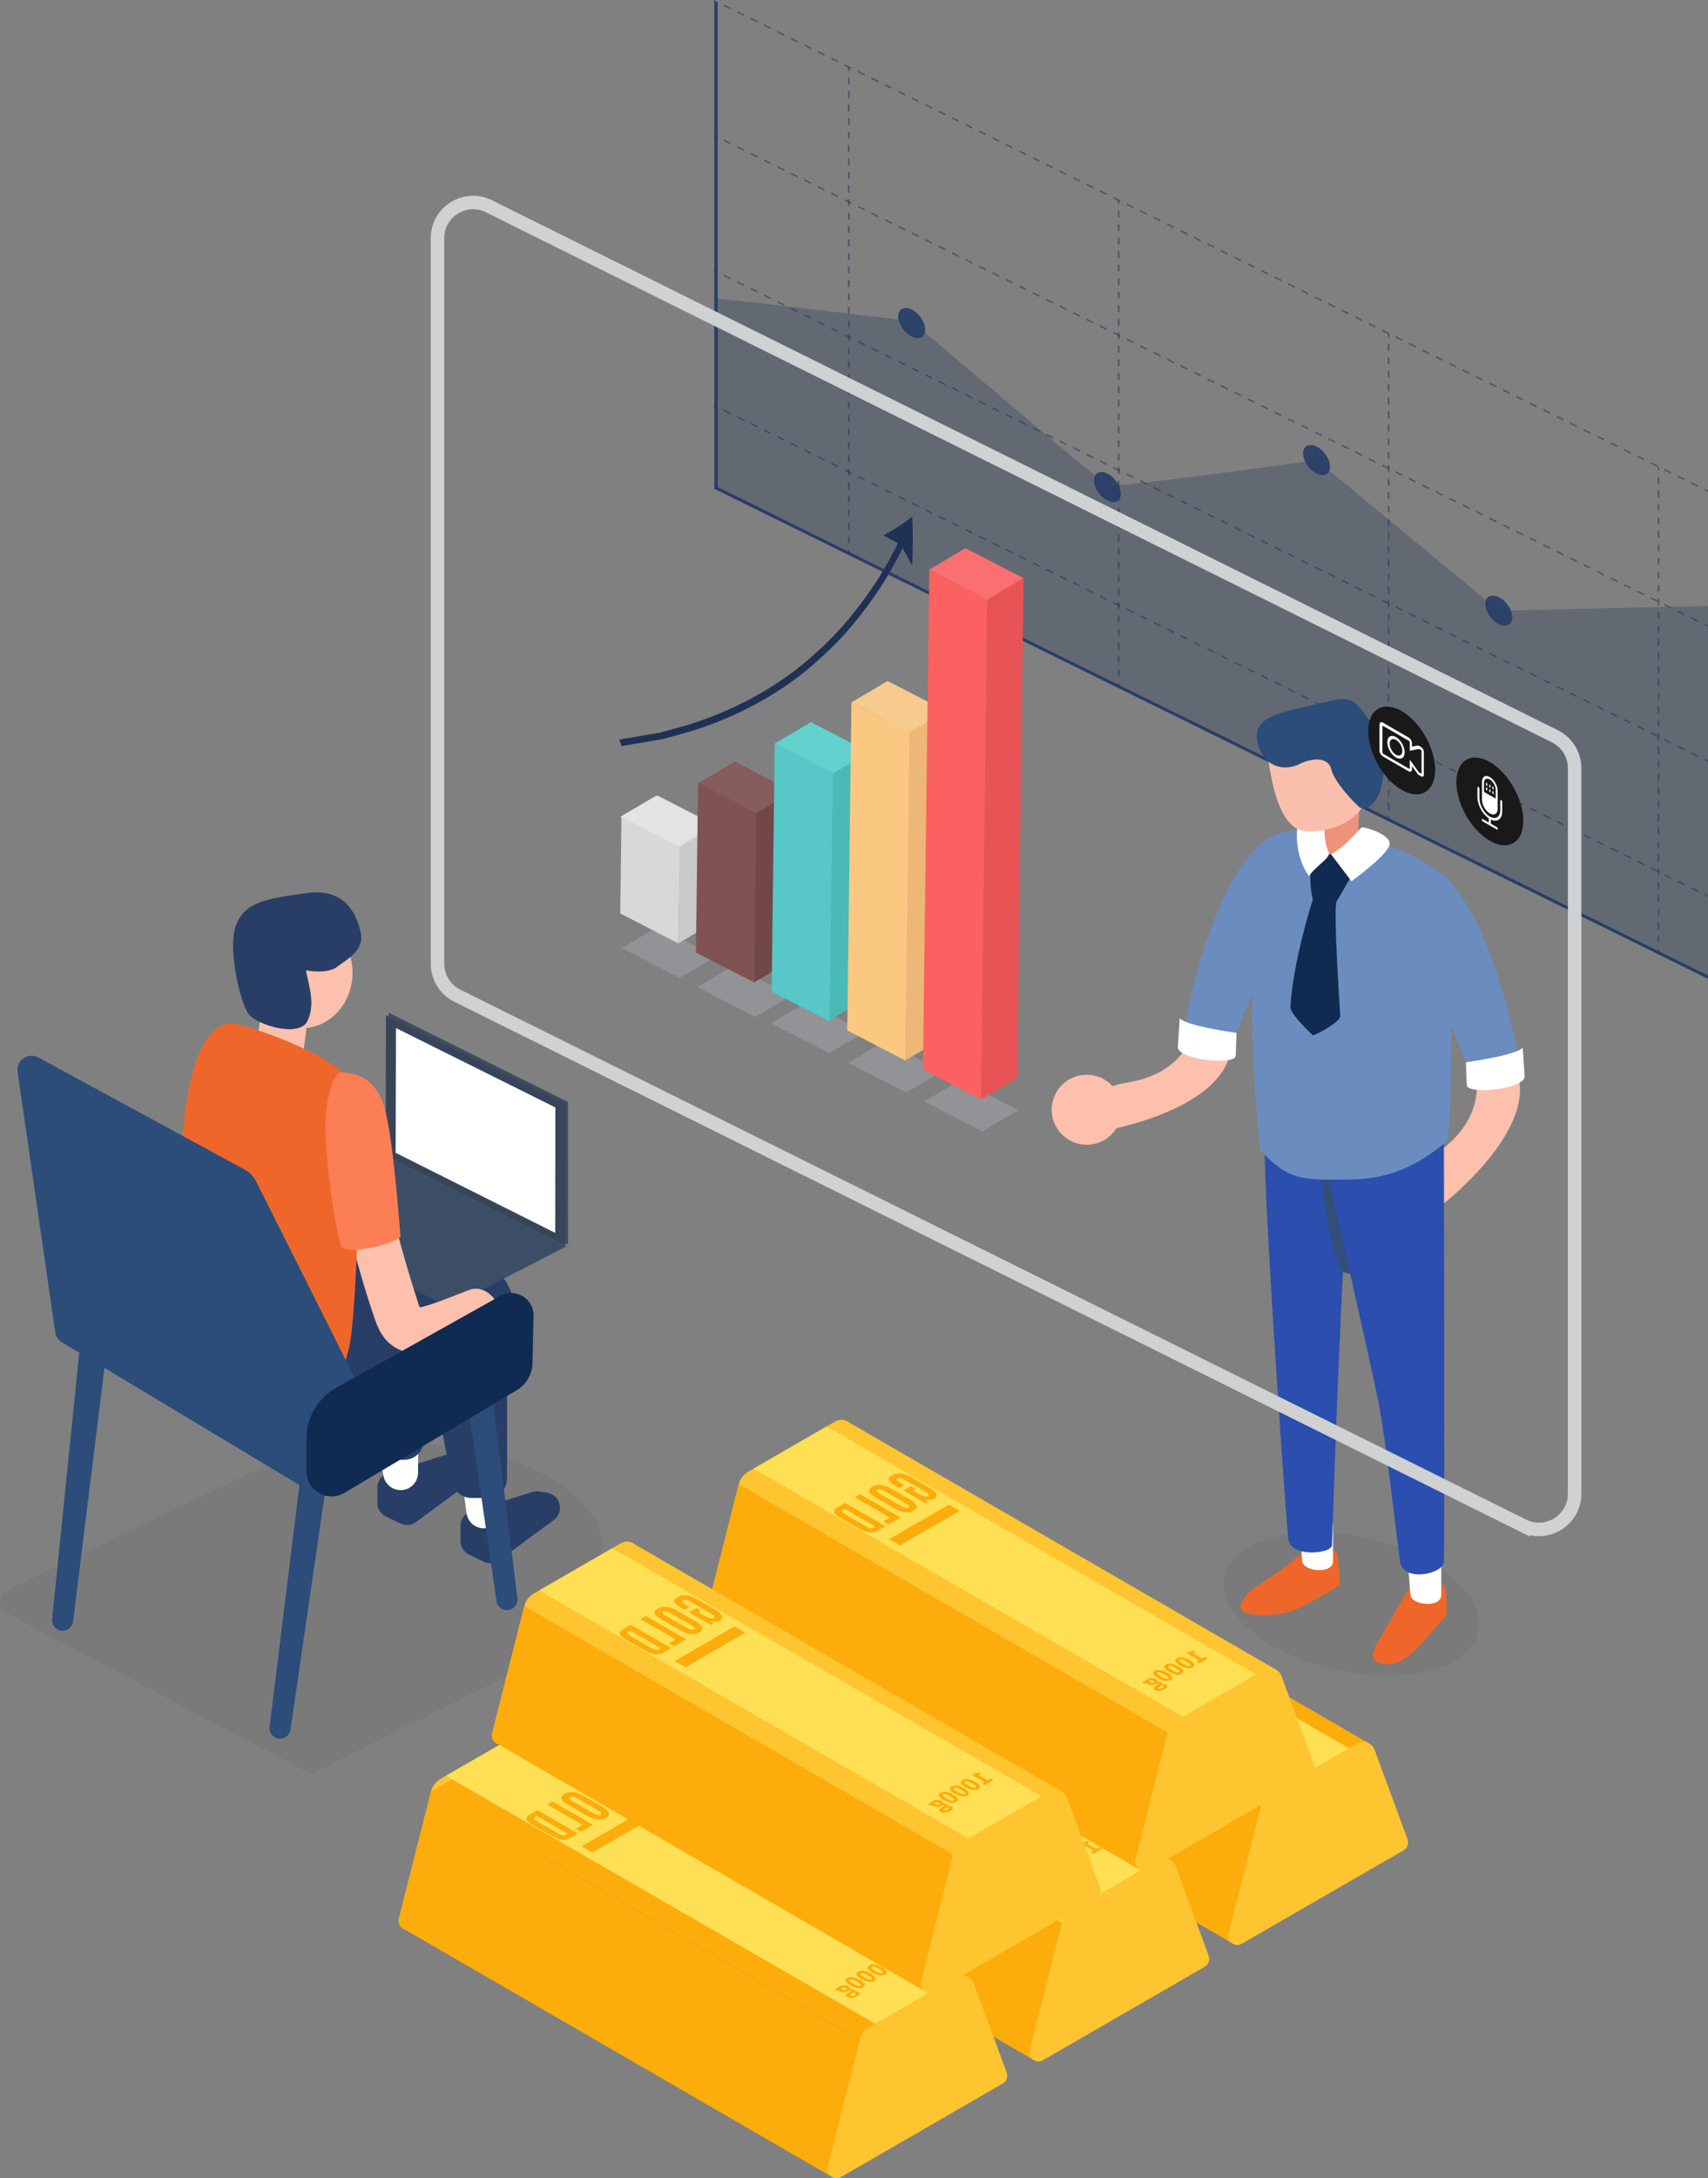<?xml version="1.0" encoding="UTF-8"?>
<svg xmlns="http://www.w3.org/2000/svg" viewBox="0 0 759.66 968.52">
  <rect x="0" y="0" width="759.66" height="968.52" fill="#808080" stroke="none"/>
  <defs>
    <style>
      .cls-1 {
        fill: none;
        stroke: #cfd1d2;
        stroke-miterlimit: 10;
        stroke-width: 6px;
      }

      .cls-2 {
        opacity: .05;
      }

      .cls-3 {
        fill: #f7ca8f;
      }

      .cls-4 {
        fill: #fac880;
      }

      .cls-5 {
        fill: #fa7070;
      }

      .cls-6 {
        fill: #fa6160;
      }

      .cls-7 {
        fill: #fabfad;
      }

      .cls-8 {
        fill: #ed927b;
      }

      .cls-9 {
        fill: #ecb777;
      }

      .cls-10 {
        fill: #fc7e55;
      }

      .cls-11 {
        fill: #e3e3e3;
      }

      .cls-12 {
        fill: #ef662b;
      }

      .cls-13 {
        fill: #ffaf10;
      }

      .cls-14 {
        fill: #fff;
      }

      .cls-15 {
        fill: #ffdf54;
      }

      .cls-16 {
        fill: #ffd522;
      }

      .cls-17 {
        fill: #ffc530;
      }

      .cls-18 {
        fill: #fcac0b;
      }

      .cls-19 {
        fill: #e85455;
      }

      .cls-20 {
        fill: #fdc0ad;
      }

      .cls-21 {
        fill: #6b8cbe;
      }

      .cls-22 {
        fill: #805352;
      }

      .cls-23 {
        fill: #875c5c;
      }

      .cls-24 {
        fill: #d8d8d8;
      }

      .cls-25 {
        fill: #cacaca;
      }

      .cls-26 {
        fill: #102b51;
      }

      .cls-27 {
        fill: #1f3154;
      }

      .cls-28 {
        fill: #374558;
      }

      .cls-29 {
        fill: #191919;
      }

      .cls-30 {
        fill: #3e4d5d;
      }

      .cls-31 {
        fill: #61d1ce;
      }

      .cls-32 {
        fill: #283e67;
      }

      .cls-33 {
        fill: #57c7c8;
      }

      .cls-34 {
        fill: #2c4eae;
      }

      .cls-35 {
        fill: #2c4c79;
      }

      .cls-36 {
        fill: #344e7b;
      }

      .cls-37 {
        fill: #3c4e66;
      }

      .cls-38 {
        fill: #4abab7;
      }

      .cls-39 {
        fill: #714747;
      }

      .cls-40 {
        fill: #919396;
        mix-blend-mode: multiply;
      }

      .cls-41 {
        opacity: .3;
      }

      .cls-42 {
        opacity: .52;
      }

      .cls-43 {
        opacity: .93;
      }

      .cls-44 {
        isolation: isolate;
      }
    </style>
  </defs>
  <g class="cls-44">
    <g id="artwork">
      <g>
        <g>
          <g>
            <g class="cls-41">
              <path class="cls-27" d="M318.47,132.92c6-.04,87.04,9.9,87.04,9.9,0,0,84.04,71.45,87.04,72.93,3,1.48,93.04-11.15,93.04-11.15l81.03,66.96,93.04-2.15v165.07L318.47,216.96v-84.04Z"/>
            </g>
            <polygon class="cls-32" points="759.66 435.23 317.72 217.34 317.72 .5 319.22 1.24 319.22 216.58 759.66 433.73 759.66 435.23"/>
            <g class="cls-43">
              <ellipse class="cls-32" cx="405.51" cy="143.68" rx="4.7" ry="7.66" transform="translate(-2.32 280.65) rotate(-38.08)"/>
            </g>
            <g class="cls-43">
              <ellipse class="cls-32" cx="492.54" cy="216.61" rx="4.7" ry="7.66" transform="translate(-28.77 349.85) rotate(-38.08)"/>
            </g>
            <g class="cls-43">
              <ellipse class="cls-32" cx="585.58" cy="204.59" rx="4.7" ry="7.66" transform="translate(-1.56 404.67) rotate(-38.08)"/>
            </g>
            <g class="cls-43">
              <ellipse class="cls-32" cx="666.62" cy="271.56" rx="4.7" ry="7.66" transform="translate(-25.61 468.89) rotate(-38.08)"/>
            </g>
            <g class="cls-42">
              <polygon class="cls-27" points="377.88 246.23 377.13 245.86 377.13 244.36 377.88 244.73 377.88 246.23"/>
              <path class="cls-27" d="M377.88,241.73l-.75-.37v-3l.75,.37v3Zm0-6l-.75-.37v-3l.75,.37v3Zm0-6l-.75-.37v-3l.75,.37v3Zm0-6l-.75-.37v-3l.75,.37v3Zm0-6l-.75-.37v-3l.75,.37v3Zm0-6l-.75-.37v-3l.75,.37v3Zm0-6l-.75-.37v-3l.75,.37v3Zm0-6l-.75-.37v-3l.75,.37v3Zm0-6l-.75-.37v-3l.75,.37v3Zm0-6l-.75-.37v-3l.75,.37v3Zm0-6l-.75-.37v-3l.75,.37v3Zm0-6l-.75-.37v-3l.75,.37v3Zm0-6l-.75-.37v-3l.75,.37v3Zm0-6l-.75-.37v-3l.75,.37v3Zm0-6l-.75-.37v-3l.75,.37v3Zm0-6l-.75-.37v-3l.75,.37v3Zm0-6l-.75-.37v-3l.75,.37v3Zm0-6l-.75-.37v-3l.75,.37v3Zm0-6l-.75-.37v-3l.75,.37v3Zm0-6l-.75-.37v-3l.75,.37v3Zm0-6l-.75-.37v-3l.75,.37v3Zm0-6l-.75-.37v-3l.75,.37v3Zm0-6l-.75-.37v-3l.75,.37v3Zm0-6l-.75-.37v-3l.75,.37v3Zm0-6l-.75-.37v-3l.75,.37v3Zm0-6l-.75-.37v-3l.75,.37v3Zm0-6l-.75-.37v-3l.75,.37v3Zm0-6l-.75-.37v-3l.75,.37v3Zm0-6l-.75-.37v-3l.75,.37v3Zm0-6l-.75-.37v-3l.75,.37v3Zm0-6l-.75-.37v-3l.75,.37v3Zm0-6l-.75-.37v-3l.75,.37v3Zm0-6l-.75-.37v-3l.75,.37v3Zm0-6l-.75-.37v-3l.75,.37v3Zm0-6l-.75-.37v-3l.75,.37v3Z"/>
              <polygon class="cls-27" points="377.88 31.66 377.13 31.29 377.13 29.79 377.88 30.16 377.88 31.66"/>
            </g>
            <g class="cls-42">
              <polygon class="cls-27" points="318.99 1.49 317.49 .75 317.49 0 318.99 .74 318.99 1.49"/>
              <path class="cls-27" d="M755.17,216.54l-2.99-1.47v-.75l2.99,1.47v.75Zm-5.98-2.95l-2.99-1.47v-.75l2.99,1.47v.75Zm-5.97-2.95l-2.99-1.47v-.75l2.99,1.47v.75Zm-5.98-2.95l-2.99-1.47v-.75l2.99,1.47v.75Zm-5.97-2.95l-2.99-1.47v-.75l2.99,1.47v.75Zm-5.98-2.95l-2.99-1.47v-.75l2.99,1.47v.75Zm-5.98-2.95l-2.99-1.47v-.75l2.99,1.47v.75Zm-5.97-2.95l-2.99-1.47v-.75l2.99,1.47v.75Zm-5.98-2.95l-2.99-1.47v-.75l2.99,1.47v.75Zm-5.98-2.95l-2.99-1.47v-.75l2.99,1.47v.75Zm-5.97-2.95l-2.99-1.47v-.75l2.99,1.47v.75Zm-5.98-2.95l-2.99-1.47v-.75l2.99,1.47v.75Zm-5.97-2.95l-2.99-1.47v-.75l2.99,1.47v.75Zm-5.98-2.95l-2.99-1.47v-.75l2.99,1.47v.75Zm-5.98-2.95l-2.99-1.47v-.75l2.99,1.47v.75Zm-5.97-2.95l-2.99-1.47v-.75l2.99,1.47v.75Zm-5.98-2.95l-2.99-1.47v-.75l2.99,1.47v.75Zm-5.97-2.95l-2.99-1.47v-.75l2.99,1.47v.75Zm-5.98-2.95l-2.99-1.47v-.75l2.99,1.47v.75Zm-5.98-2.95l-2.99-1.47v-.75l2.99,1.47v.75Zm-5.97-2.95l-2.99-1.47v-.75l2.99,1.47v.75Zm-5.98-2.95l-2.99-1.47v-.75l2.99,1.47v.75Zm-5.97-2.95l-2.99-1.47v-.75l2.99,1.47v.75Zm-5.98-2.95l-2.99-1.47v-.75l2.99,1.47v.75Zm-5.98-2.95l-2.99-1.47v-.75l2.99,1.47v.75Zm-5.97-2.95l-2.99-1.47v-.75l2.99,1.47v.75Zm-5.98-2.95l-2.99-1.47v-.75l2.99,1.47v.75Zm-5.98-2.95l-2.99-1.47v-.75l2.99,1.47v.75Zm-5.97-2.95l-2.99-1.47v-.75l2.99,1.47v.75Zm-5.98-2.95l-2.99-1.47v-.75l2.99,1.47v.75Zm-5.97-2.95l-2.99-1.47v-.75l2.99,1.47v.75Zm-5.98-2.95l-2.99-1.47v-.75l2.99,1.47v.75Zm-5.98-2.95l-2.99-1.47v-.75l2.99,1.47v.75Zm-5.97-2.95l-2.99-1.47v-.75l2.99,1.47v.75Zm-5.98-2.95l-2.99-1.47v-.75l2.99,1.47v.75Zm-5.97-2.95l-2.99-1.47v-.75l2.99,1.47v.75Zm-5.98-2.95l-2.99-1.47v-.75l2.99,1.47v.75Zm-5.98-2.95l-2.99-1.47v-.75l2.99,1.47v.75Zm-5.97-2.95l-2.99-1.47v-.75l2.99,1.47v.75Zm-5.98-2.95l-2.99-1.47v-.75l2.99,1.47v.75Zm-5.97-2.95l-2.99-1.47v-.75l2.99,1.47v.75Zm-5.98-2.95l-2.99-1.47v-.75l2.99,1.47v.75Zm-5.98-2.95l-2.99-1.47v-.75l2.99,1.47v.75Zm-5.97-2.95l-2.99-1.47v-.75l2.99,1.47v.75Zm-5.98-2.95l-2.99-1.47v-.75l2.99,1.47v.75Zm-5.97-2.95l-2.99-1.47v-.75l2.99,1.47v.75Zm-5.98-2.95l-2.99-1.47v-.75l2.99,1.47v.75Zm-5.98-2.95l-2.99-1.47v-.75l2.99,1.47v.75Zm-5.97-2.95l-2.99-1.47v-.75l2.99,1.47v.75Zm-5.98-2.95l-2.99-1.47v-.75l2.99,1.47v.75Zm-5.97-2.95l-2.99-1.47v-.75l2.99,1.47v.75Zm-5.98-2.95l-2.99-1.47v-.75l2.99,1.47v.75Zm-5.98-2.95l-2.99-1.47v-.75l2.99,1.47v.75Zm-5.97-2.95l-2.99-1.47v-.75l2.99,1.47v.75Zm-5.98-2.95l-2.99-1.47v-.75l2.99,1.47v.75Zm-5.97-2.95l-2.99-1.47v-.75l2.99,1.47v.75Zm-5.98-2.95l-2.99-1.47v-.75l2.99,1.47v.75Zm-5.98-2.95l-2.99-1.47v-.75l2.99,1.47v.75Zm-5.97-2.95l-2.99-1.47v-.75l2.99,1.47v.75Zm-5.98-2.95l-2.99-1.47v-.75l2.99,1.47v.75Zm-5.97-2.95l-2.99-1.47v-.75l2.99,1.47v.75Zm-5.98-2.95l-2.99-1.47v-.75l2.99,1.47v.75Zm-5.98-2.95l-2.99-1.47v-.75l2.99,1.47v.75Zm-5.97-2.95l-2.99-1.47v-.75l2.99,1.47v.75Zm-5.98-2.95l-2.99-1.47v-.75l2.99,1.47v.75Zm-5.97-2.95l-2.99-1.47v-.75l2.99,1.47v.75Zm-5.98-2.95l-2.99-1.47v-.75l2.99,1.47v.75Zm-5.98-2.95l-2.99-1.47v-.75l2.99,1.47v.75Zm-5.97-2.95l-2.99-1.47v-.75l2.99,1.47v.75Zm-5.98-2.95l-2.99-1.47v-.75l2.99,1.47v.75Zm-5.97-2.95l-2.99-1.47v-.75l2.99,1.47v.75Zm-5.98-2.95l-2.99-1.47v-.75l2.99,1.47v.75Zm-5.98-2.95l-2.99-1.47v-.75l2.99,1.47v.75Z"/>
              <polygon class="cls-27" points="759.66 218.75 758.16 218.01 758.16 217.26 759.66 218 759.66 218.75"/>
            </g>
            <g class="cls-42">
              <polygon class="cls-27" points="318.99 61.52 317.49 60.78 317.49 60.03 318.99 60.77 318.99 61.52"/>
              <path class="cls-27" d="M755.17,276.57l-2.99-1.47v-.75l2.99,1.47v.75Zm-5.98-2.95l-2.99-1.47v-.75l2.99,1.47v.75Zm-5.97-2.95l-2.99-1.47v-.75l2.99,1.47v.75Zm-5.98-2.95l-2.99-1.47v-.75l2.99,1.47v.75Zm-5.97-2.95l-2.99-1.47v-.75l2.99,1.47v.75Zm-5.98-2.95l-2.99-1.47v-.75l2.99,1.47v.75Zm-5.98-2.95l-2.99-1.47v-.75l2.99,1.47v.75Zm-5.97-2.95l-2.99-1.47v-.75l2.99,1.47v.75Zm-5.98-2.95l-2.99-1.47v-.75l2.99,1.47v.75Zm-5.98-2.95l-2.99-1.47v-.75l2.99,1.47v.75Zm-5.97-2.95l-2.99-1.47v-.75l2.99,1.47v.75Zm-5.98-2.95l-2.99-1.47v-.75l2.99,1.47v.75Zm-5.97-2.95l-2.99-1.47v-.75l2.99,1.47v.75Zm-5.98-2.95l-2.99-1.47v-.75l2.99,1.47v.75Zm-5.98-2.95l-2.99-1.47v-.75l2.99,1.47v.75Zm-5.97-2.95l-2.99-1.47v-.75l2.99,1.47v.75Zm-5.98-2.95l-2.99-1.47v-.75l2.99,1.47v.75Zm-5.97-2.95l-2.99-1.47v-.75l2.99,1.47v.75Zm-5.98-2.95l-2.99-1.47v-.75l2.99,1.47v.75Zm-5.98-2.95l-2.99-1.47v-.75l2.99,1.47v.75Zm-5.97-2.95l-2.99-1.47v-.75l2.99,1.47v.75Zm-5.98-2.95l-2.99-1.47v-.75l2.99,1.47v.75Zm-5.97-2.95l-2.99-1.47v-.75l2.99,1.47v.75Zm-5.98-2.95l-2.99-1.47v-.75l2.99,1.47v.75Zm-5.98-2.95l-2.99-1.47v-.75l2.99,1.47v.75Zm-5.97-2.95l-2.99-1.47v-.75l2.99,1.47v.75Zm-5.98-2.95l-2.99-1.47v-.75l2.99,1.47v.75Zm-5.98-2.95l-2.99-1.47v-.75l2.99,1.47v.75Zm-5.97-2.95l-2.99-1.47v-.75l2.99,1.47v.75Zm-5.98-2.95l-2.99-1.47v-.75l2.99,1.47v.75Zm-5.97-2.95l-2.99-1.47v-.75l2.99,1.47v.75Zm-5.98-2.95l-2.99-1.47v-.75l2.99,1.47v.75Zm-5.98-2.95l-2.99-1.47v-.75l2.99,1.47v.75Zm-5.97-2.95l-2.99-1.47v-.75l2.99,1.47v.75Zm-5.98-2.95l-2.99-1.47v-.75l2.99,1.47v.75Zm-5.97-2.95l-2.99-1.47v-.75l2.99,1.47v.75Zm-5.98-2.95l-2.99-1.47v-.75l2.99,1.47v.75Zm-5.98-2.95l-2.99-1.47v-.75l2.99,1.47v.75Zm-5.97-2.95l-2.99-1.47v-.75l2.99,1.47v.75Zm-5.98-2.95l-2.99-1.47v-.75l2.99,1.47v.75Zm-5.97-2.95l-2.99-1.47v-.75l2.99,1.47v.75Zm-5.98-2.95l-2.99-1.47v-.75l2.99,1.47v.75Zm-5.98-2.95l-2.99-1.47v-.75l2.99,1.47v.75Zm-5.97-2.95l-2.99-1.47v-.75l2.99,1.47v.75Zm-5.98-2.95l-2.99-1.47v-.75l2.99,1.47v.75Zm-5.97-2.95l-2.99-1.47v-.75l2.99,1.47v.75Zm-5.98-2.95l-2.99-1.47v-.75l2.99,1.47v.75Zm-5.98-2.95l-2.99-1.47v-.75l2.99,1.47v.75Zm-5.97-2.95l-2.99-1.47v-.75l2.99,1.47v.75Zm-5.98-2.95l-2.99-1.47v-.75l2.99,1.47v.75Zm-5.97-2.95l-2.99-1.47v-.75l2.99,1.47v.75Zm-5.98-2.95l-2.99-1.47v-.75l2.99,1.47v.75Zm-5.98-2.95l-2.99-1.47v-.75l2.99,1.47v.75Zm-5.97-2.95l-2.99-1.47v-.75l2.99,1.47v.75Zm-5.98-2.95l-2.99-1.47v-.75l2.99,1.47v.75Zm-5.97-2.95l-2.99-1.47v-.75l2.99,1.47v.75Zm-5.98-2.95l-2.99-1.47v-.75l2.99,1.47v.75Zm-5.98-2.95l-2.99-1.47v-.75l2.99,1.47v.75Zm-5.97-2.95l-2.99-1.47v-.75l2.99,1.47v.75Zm-5.98-2.95l-2.99-1.47v-.75l2.99,1.47v.75Zm-5.97-2.95l-2.99-1.47v-.75l2.99,1.47v.75Zm-5.98-2.95l-2.99-1.47v-.75l2.99,1.47v.75Zm-5.98-2.95l-2.99-1.47v-.75l2.99,1.47v.75Zm-5.97-2.95l-2.99-1.47v-.75l2.99,1.47v.75Zm-5.98-2.95l-2.99-1.47v-.75l2.99,1.47v.75Zm-5.97-2.95l-2.99-1.47v-.75l2.99,1.47v.75Zm-5.98-2.95l-2.99-1.47v-.75l2.99,1.47v.75Zm-5.98-2.95l-2.99-1.47v-.75l2.99,1.47v.75Zm-5.97-2.95l-2.99-1.47v-.75l2.99,1.47v.75Zm-5.98-2.95l-2.99-1.47v-.75l2.99,1.47v.75Zm-5.97-2.95l-2.99-1.47v-.75l2.99,1.47v.75Zm-5.98-2.95l-2.99-1.47v-.75l2.99,1.47v.75Zm-5.98-2.95l-2.99-1.47v-.75l2.99,1.47v.75Z"/>
              <polygon class="cls-27" points="759.66 278.78 758.16 278.04 758.16 277.29 759.66 278.03 759.66 278.78"/>
            </g>
            <g class="cls-42">
              <polygon class="cls-27" points="318.99 121.54 317.49 120.8 317.49 120.05 318.99 120.79 318.99 121.54"/>
              <path class="cls-27" d="M755.17,336.59l-2.99-1.47v-.75l2.99,1.47v.75Zm-5.98-2.95l-2.99-1.47v-.75l2.99,1.47v.75Zm-5.97-2.95l-2.99-1.47v-.75l2.99,1.47v.75Zm-5.98-2.95l-2.99-1.47v-.75l2.99,1.47v.75Zm-5.97-2.95l-2.99-1.47v-.75l2.99,1.47v.75Zm-5.98-2.95l-2.99-1.47v-.75l2.99,1.47v.75Zm-5.98-2.95l-2.99-1.47v-.75l2.99,1.47v.75Zm-5.97-2.95l-2.99-1.47v-.75l2.99,1.47v.75Zm-5.98-2.95l-2.99-1.47v-.75l2.99,1.47v.75Zm-5.98-2.95l-2.99-1.47v-.75l2.99,1.47v.75Zm-5.97-2.95l-2.99-1.47v-.75l2.99,1.47v.75Zm-5.98-2.95l-2.99-1.47v-.75l2.99,1.47v.75Zm-5.97-2.95l-2.99-1.47v-.75l2.99,1.47v.75Zm-5.98-2.95l-2.99-1.47v-.75l2.99,1.47v.75Zm-5.98-2.95l-2.99-1.47v-.75l2.99,1.47v.75Zm-5.97-2.95l-2.99-1.47v-.75l2.99,1.47v.75Zm-5.98-2.95l-2.99-1.47v-.75l2.99,1.47v.75Zm-5.97-2.95l-2.99-1.47v-.75l2.99,1.47v.75Zm-5.98-2.95l-2.99-1.47v-.75l2.99,1.47v.75Zm-5.98-2.95l-2.99-1.47v-.75l2.99,1.47v.75Zm-5.97-2.95l-2.99-1.47v-.75l2.99,1.47v.75Zm-5.98-2.95l-2.99-1.47v-.75l2.99,1.47v.75Zm-5.97-2.95l-2.99-1.47v-.75l2.99,1.47v.75Zm-5.98-2.95l-2.99-1.47v-.75l2.99,1.47v.75Zm-5.98-2.95l-2.99-1.47v-.75l2.99,1.47v.75Zm-5.97-2.95l-2.99-1.47v-.75l2.99,1.47v.75Zm-5.98-2.95l-2.99-1.47v-.75l2.99,1.47v.75Zm-5.98-2.95l-2.99-1.47v-.75l2.99,1.47v.75Zm-5.97-2.95l-2.99-1.47v-.75l2.99,1.47v.75Zm-5.98-2.95l-2.99-1.47v-.75l2.99,1.47v.75Zm-5.97-2.95l-2.99-1.47v-.75l2.99,1.47v.75Zm-5.98-2.95l-2.99-1.47v-.75l2.99,1.47v.75Zm-5.98-2.95l-2.99-1.47v-.75l2.99,1.47v.75Zm-5.97-2.95l-2.99-1.47v-.75l2.99,1.47v.75Zm-5.98-2.95l-2.99-1.47v-.75l2.99,1.47v.75Zm-5.97-2.95l-2.99-1.47v-.75l2.99,1.47v.75Zm-5.98-2.95l-2.99-1.47v-.75l2.99,1.47v.75Zm-5.98-2.95l-2.99-1.47v-.75l2.99,1.47v.75Zm-5.97-2.95l-2.99-1.47v-.75l2.99,1.47v.75Zm-5.98-2.95l-2.99-1.47v-.75l2.99,1.47v.75Zm-5.97-2.95l-2.99-1.47v-.75l2.99,1.47v.75Zm-5.98-2.95l-2.99-1.47v-.75l2.99,1.47v.75Zm-5.98-2.95l-2.99-1.47v-.75l2.99,1.47v.75Zm-5.97-2.95l-2.99-1.47v-.75l2.99,1.47v.75Zm-5.98-2.95l-2.99-1.47v-.75l2.99,1.47v.75Zm-5.97-2.95l-2.99-1.47v-.75l2.99,1.47v.75Zm-5.98-2.95l-2.99-1.47v-.75l2.99,1.47v.75Zm-5.98-2.95l-2.99-1.47v-.75l2.99,1.47v.75Zm-5.97-2.95l-2.99-1.47v-.75l2.99,1.47v.75Zm-5.98-2.95l-2.99-1.47v-.75l2.99,1.47v.75Zm-5.97-2.95l-2.99-1.47v-.75l2.99,1.47v.75Zm-5.98-2.95l-2.99-1.47v-.75l2.99,1.47v.75Zm-5.98-2.95l-2.99-1.47v-.75l2.99,1.47v.75Zm-5.97-2.95l-2.99-1.47v-.75l2.99,1.47v.75Zm-5.98-2.95l-2.99-1.47v-.75l2.99,1.47v.75Zm-5.97-2.95l-2.99-1.47v-.75l2.99,1.47v.75Zm-5.98-2.95l-2.99-1.47v-.75l2.99,1.47v.75Zm-5.98-2.95l-2.99-1.47v-.75l2.99,1.47v.75Zm-5.97-2.95l-2.99-1.47v-.75l2.99,1.47v.75Zm-5.98-2.95l-2.99-1.47v-.75l2.99,1.47v.75Zm-5.97-2.95l-2.99-1.47v-.75l2.99,1.47v.75Zm-5.98-2.95l-2.99-1.47v-.75l2.99,1.47v.75Zm-5.98-2.95l-2.99-1.47v-.75l2.99,1.47v.75Zm-5.97-2.95l-2.99-1.47v-.75l2.99,1.47v.75Zm-5.98-2.95l-2.99-1.47v-.75l2.99,1.47v.75Zm-5.97-2.95l-2.99-1.47v-.75l2.99,1.47v.75Zm-5.98-2.95l-2.99-1.47v-.75l2.99,1.47v.75Zm-5.98-2.95l-2.99-1.47v-.75l2.99,1.47v.75Zm-5.97-2.95l-2.99-1.47v-.75l2.99,1.47v.75Zm-5.98-2.95l-2.99-1.47v-.75l2.99,1.47v.75Zm-5.97-2.95l-2.99-1.47v-.75l2.99,1.47v.75Zm-5.98-2.95l-2.99-1.47v-.75l2.99,1.47v.75Zm-5.98-2.95l-2.99-1.47v-.75l2.99,1.47v.75Z"/>
              <polygon class="cls-27" points="759.66 338.8 758.16 338.07 758.16 337.31 759.66 338.05 759.66 338.8"/>
            </g>
            <g class="cls-42">
              <polygon class="cls-27" points="318.99 181.57 317.49 180.83 317.49 180.08 318.99 180.82 318.99 181.57"/>
              <path class="cls-27" d="M755.17,396.62l-2.99-1.47v-.75l2.99,1.47v.75Zm-5.98-2.95l-2.99-1.47v-.75l2.99,1.47v.75Zm-5.97-2.95l-2.99-1.47v-.75l2.99,1.47v.75Zm-5.98-2.95l-2.99-1.47v-.75l2.99,1.47v.75Zm-5.97-2.95l-2.99-1.47v-.75l2.99,1.47v.75Zm-5.98-2.95l-2.99-1.47v-.75l2.99,1.47v.75Zm-5.98-2.95l-2.99-1.47v-.75l2.99,1.47v.75Zm-5.97-2.95l-2.99-1.47v-.75l2.99,1.47v.75Zm-5.98-2.95l-2.99-1.47v-.75l2.99,1.47v.75Zm-5.98-2.95l-2.99-1.47v-.75l2.99,1.47v.75Zm-5.97-2.95l-2.99-1.47v-.75l2.99,1.47v.75Zm-5.98-2.95l-2.99-1.47v-.75l2.99,1.47v.75Zm-5.97-2.95l-2.99-1.47v-.75l2.99,1.47v.75Zm-5.98-2.95l-2.99-1.47v-.75l2.99,1.47v.75Zm-5.98-2.95l-2.99-1.47v-.75l2.99,1.47v.75Zm-5.97-2.95l-2.99-1.47v-.75l2.99,1.47v.75Zm-5.98-2.95l-2.99-1.47v-.75l2.99,1.47v.75Zm-5.97-2.95l-2.99-1.47v-.75l2.99,1.47v.75Zm-5.98-2.95l-2.99-1.47v-.75l2.99,1.47v.75Zm-5.98-2.95l-2.99-1.47v-.75l2.99,1.47v.75Zm-5.97-2.95l-2.99-1.47v-.75l2.99,1.47v.75Zm-5.98-2.95l-2.99-1.47v-.75l2.99,1.47v.75Zm-5.97-2.95l-2.99-1.47v-.75l2.99,1.47v.75Zm-5.98-2.95l-2.99-1.47v-.75l2.99,1.47v.75Zm-5.98-2.95l-2.99-1.47v-.75l2.99,1.47v.75Zm-5.97-2.95l-2.99-1.47v-.75l2.99,1.47v.75Zm-5.98-2.95l-2.99-1.47v-.75l2.99,1.47v.75Zm-5.98-2.95l-2.99-1.47v-.75l2.99,1.47v.75Zm-5.97-2.95l-2.99-1.47v-.75l2.99,1.47v.75Zm-5.98-2.95l-2.99-1.47v-.75l2.99,1.47v.75Zm-5.97-2.95l-2.99-1.47v-.75l2.99,1.47v.75Zm-5.98-2.95l-2.99-1.47v-.75l2.99,1.47v.75Zm-5.98-2.95l-2.99-1.47v-.75l2.99,1.47v.75Zm-5.97-2.95l-2.99-1.47v-.75l2.99,1.47v.75Zm-5.98-2.95l-2.99-1.47v-.75l2.99,1.47v.75Zm-5.97-2.95l-2.99-1.47v-.75l2.99,1.47v.75Zm-5.98-2.95l-2.99-1.47v-.75l2.99,1.47v.75Zm-5.98-2.95l-2.99-1.47v-.75l2.99,1.47v.75Zm-5.97-2.95l-2.99-1.47v-.75l2.99,1.47v.75Zm-5.98-2.95l-2.99-1.47v-.75l2.99,1.47v.75Zm-5.97-2.95l-2.99-1.47v-.75l2.99,1.47v.75Zm-5.98-2.95l-2.99-1.47v-.75l2.99,1.47v.75Zm-5.98-2.95l-2.99-1.47v-.75l2.99,1.47v.75Zm-5.97-2.95l-2.99-1.47v-.75l2.99,1.47v.75Zm-5.98-2.95l-2.99-1.47v-.75l2.99,1.47v.75Zm-5.97-2.95l-2.99-1.47v-.75l2.99,1.47v.75Zm-5.98-2.95l-2.99-1.47v-.75l2.99,1.47v.75Zm-5.98-2.95l-2.99-1.47v-.75l2.99,1.47v.75Zm-5.97-2.95l-2.99-1.47v-.75l2.99,1.47v.75Zm-5.98-2.95l-2.99-1.47v-.75l2.99,1.47v.75Zm-5.97-2.95l-2.99-1.47v-.75l2.99,1.47v.75Zm-5.98-2.95l-2.99-1.47v-.75l2.99,1.47v.75Zm-5.98-2.95l-2.99-1.47v-.75l2.99,1.47v.75Zm-5.97-2.95l-2.99-1.47v-.75l2.99,1.47v.75Zm-5.98-2.95l-2.99-1.47v-.75l2.99,1.47v.75Zm-5.97-2.95l-2.99-1.47v-.75l2.99,1.47v.75Zm-5.98-2.95l-2.99-1.47v-.75l2.99,1.47v.75Zm-5.98-2.95l-2.99-1.47v-.75l2.99,1.47v.75Zm-5.97-2.95l-2.99-1.47v-.75l2.99,1.47v.75Zm-5.98-2.95l-2.99-1.47v-.75l2.99,1.47v.75Zm-5.97-2.95l-2.99-1.47v-.75l2.99,1.47v.75Zm-5.98-2.95l-2.99-1.47v-.75l2.99,1.47v.75Zm-5.98-2.95l-2.99-1.47v-.75l2.99,1.47v.75Zm-5.97-2.95l-2.99-1.47v-.75l2.99,1.47v.75Zm-5.98-2.95l-2.99-1.47v-.75l2.99,1.47v.75Zm-5.97-2.95l-2.99-1.47v-.75l2.99,1.47v.75Zm-5.98-2.95l-2.99-1.47v-.75l2.99,1.47v.75Zm-5.98-2.95l-2.99-1.47v-.75l2.99,1.47v.75Zm-5.97-2.95l-2.99-1.47v-.75l2.99,1.47v.75Zm-5.98-2.95l-2.99-1.47v-.75l2.99,1.47v.75Zm-5.97-2.95l-2.99-1.47v-.75l2.99,1.47v.75Zm-5.98-2.95l-2.99-1.47v-.75l2.99,1.47v.75Zm-5.98-2.95l-2.99-1.47v-.75l2.99,1.47v.75Z"/>
              <polygon class="cls-27" points="759.66 398.83 758.16 398.09 758.16 397.34 759.66 398.08 759.66 398.83"/>
            </g>
            <g class="cls-42">
              <polygon class="cls-27" points="497.93 305.42 497.18 305.05 497.18 303.55 497.93 303.92 497.93 305.42"/>
              <path class="cls-27" d="M497.93,300.92l-.75-.37v-3l.75,.37v3Zm0-6l-.75-.37v-3l.75,.37v3Zm0-6l-.75-.37v-3l.75,.37v3Zm0-6l-.75-.37v-3l.75,.37v3Zm0-6l-.75-.37v-3l.75,.37v3Zm0-6l-.75-.37v-3l.75,.37v3Zm0-6l-.75-.37v-3l.75,.37v3Zm0-6l-.75-.37v-3l.75,.37v3Zm0-6l-.75-.37v-3l.75,.37v3Zm0-6l-.75-.37v-3l.75,.37v3Zm0-6l-.75-.37v-3l.75,.37v3Zm0-6l-.75-.37v-3l.75,.37v3Zm0-6l-.75-.37v-3l.75,.37v3Zm0-6l-.75-.37v-3l.75,.37v3Zm0-6l-.75-.37v-3l.75,.37v3Zm0-6l-.75-.37v-3l.75,.37v3Zm0-6l-.75-.37v-3l.75,.37v3Zm0-6l-.75-.37v-3l.75,.37v3Zm0-6l-.75-.37v-3l.75,.37v3Zm0-6l-.75-.37v-3l.75,.37v3Zm0-6l-.75-.37v-3l.75,.37v3Zm0-6l-.75-.37v-3l.75,.37v3Zm0-6l-.75-.37v-3l.75,.37v3Zm0-6l-.75-.37v-3l.75,.37v3Zm0-6l-.75-.37v-3l.75,.37v3Zm0-6l-.75-.37v-3l.75,.37v3Zm0-6l-.75-.37v-3l.75,.37v3Zm0-6l-.75-.37v-3l.75,.37v3Zm0-6l-.75-.37v-3l.75,.37v3Zm0-6l-.75-.37v-3l.75,.37v3Zm0-6l-.75-.37v-3l.75,.37v3Zm0-6l-.75-.37v-3l.75,.37v3Zm0-6l-.75-.37v-3l.75,.37v3Zm0-6l-.75-.37v-3l.75,.37v3Zm0-6l-.75-.37v-3l.75,.37v3Z"/>
              <polygon class="cls-27" points="497.93 90.85 497.18 90.48 497.18 88.98 497.93 89.35 497.93 90.85"/>
            </g>
            <g class="cls-42">
              <polygon class="cls-27" points="617.98 364.61 617.23 364.24 617.23 362.74 617.98 363.11 617.98 364.61"/>
              <path class="cls-27" d="M617.98,360.11l-.75-.37v-3l.75,.37v3Zm0-6l-.75-.37v-3l.75,.37v3Zm0-6l-.75-.37v-3l.75,.37v3Zm0-6l-.75-.37v-3l.75,.37v3Zm0-6l-.75-.37v-3l.75,.37v3Zm0-6l-.75-.37v-3l.75,.37v3Zm0-6l-.75-.37v-3l.75,.37v3Zm0-6l-.75-.37v-3l.75,.37v3Zm0-6l-.75-.37v-3l.75,.37v3Zm0-6l-.75-.37v-3l.75,.37v3Zm0-6l-.75-.37v-3l.75,.37v3Zm0-6l-.75-.37v-3l.75,.37v3Zm0-6l-.75-.37v-3l.75,.37v3Zm0-6l-.75-.37v-3l.75,.37v3Zm0-6l-.75-.37v-3l.75,.37v3Zm0-6l-.75-.37v-3l.75,.37v3Zm0-6l-.75-.37v-3l.75,.37v3Zm0-6l-.75-.37v-3l.75,.37v3Zm0-6l-.75-.37v-3l.75,.37v3Zm0-6l-.75-.37v-3l.75,.37v3Zm0-6l-.75-.37v-3l.75,.37v3Zm0-6l-.75-.37v-3l.75,.37v3Zm0-6l-.75-.37v-3l.75,.37v3Zm0-6l-.75-.37v-3l.75,.37v3Zm0-6l-.75-.37v-3l.75,.37v3Zm0-6l-.75-.37v-3l.75,.37v3Zm0-6l-.75-.37v-3l.75,.37v3Zm0-6l-.75-.37v-3l.75,.37v3Zm0-6l-.75-.37v-3l.75,.37v3Zm0-6l-.75-.37v-3l.75,.37v3Zm0-6l-.75-.37v-3l.75,.37v3Zm0-6l-.75-.37v-3l.75,.37v3Zm0-6l-.75-.37v-3l.75,.37v3Zm0-6l-.75-.37v-3l.75,.37v3Zm0-6l-.75-.37v-3l.75,.37v3Z"/>
              <polygon class="cls-27" points="617.98 150.04 617.23 149.67 617.23 148.17 617.98 148.54 617.98 150.04"/>
            </g>
            <g class="cls-42">
              <polygon class="cls-27" points="738.03 423.8 737.28 423.43 737.28 421.93 738.03 422.3 738.03 423.8"/>
              <path class="cls-27" d="M738.03,419.3l-.75-.37v-3l.75,.37v3Zm0-6l-.75-.37v-3l.75,.37v3Zm0-6l-.75-.37v-3l.75,.37v3Zm0-6l-.75-.37v-3l.75,.37v3Zm0-6l-.75-.37v-3l.75,.37v3Zm0-6l-.75-.37v-3l.75,.37v3Zm0-6l-.75-.37v-3l.75,.37v3Zm0-6l-.75-.37v-3l.75,.37v3Zm0-6l-.75-.37v-3l.75,.37v3Zm0-6l-.75-.37v-3l.75,.37v3Zm0-6l-.75-.37v-3l.75,.37v3Zm0-6l-.75-.37v-3l.75,.37v3Zm0-6l-.75-.37v-3l.75,.37v3Zm0-6l-.75-.37v-3l.75,.37v3Zm0-6l-.75-.37v-3l.75,.37v3Zm0-6l-.75-.37v-3l.75,.37v3Zm0-6l-.75-.37v-3l.75,.37v3Zm0-6l-.75-.37v-3l.75,.37v3Zm0-6l-.75-.37v-3l.75,.37v3Zm0-6l-.75-.37v-3l.75,.37v3Zm0-6l-.75-.37v-3l.75,.37v3Zm0-6l-.75-.37v-3l.75,.37v3Zm0-6l-.75-.37v-3l.75,.37v3Zm0-6l-.75-.37v-3l.75,.37v3Zm0-6l-.75-.37v-3l.75,.37v3Zm0-6l-.75-.37v-3l.75,.37v3Zm0-6l-.75-.37v-3l.75,.37v3Zm0-6l-.75-.37v-3l.75,.37v3Zm0-6l-.75-.37v-3l.75,.37v3Zm0-6l-.75-.37v-3l.75,.37v3Zm0-6l-.75-.37v-3l.75,.37v3Zm0-6l-.75-.37v-3l.75,.37v3Zm0-6l-.75-.37v-3l.75,.37v3Zm0-6l-.75-.37v-3l.75,.37v3Zm0-6l-.75-.37v-3l.75,.37v3Z"/>
              <polygon class="cls-27" points="738.03 209.23 737.28 208.86 737.28 207.36 738.03 207.73 738.03 209.23"/>
            </g>
          </g>
          <g>
            <path class="cls-20" d="M531.49,458.92c-2.99,5.52-8.08,19-30.66,22.52-22.58,3.52-16.81,22.39-11.75,21.69s48.44-8.94,57.05-31.49c8.61-22.55-14.65-12.71-14.65-12.71Z"/>
            <ellipse class="cls-2" cx="601.01" cy="713.14" rx="30.12" ry="57.76" transform="translate(-223.24 1149.47) rotate(-77.77)"/>
            <path class="cls-12" d="M627.91,704.54c-3,3.87-12.12,20.63-13.99,23.65-1.88,3.03-6.06,9.23-.72,11.11s9.95-.14,14.71-4.18,15.43-17.16,15.43-17.16c0,0,.38-10.96-.96-12.69-1.35-1.73-11.87-4.08-14.47-.72Z"/>
            <path class="cls-14" d="M626.18,694.59l1.15,14.57c.43,4.65,13.71,5.93,13.7,0,0-3.32,0-17.02,0-17.02l-14.86,2.45Z"/>
            <path class="cls-12" d="M579.78,689.54c-3,3.87-17.07,13.5-21.68,16.3-3.05,1.85-9.7,9.38-4.36,11.25,5.34,1.88,16.05,1.23,21.82-1.15,6.77-2.8,20.34-11.11,20.34-11.11,0,0-.29-12.84-1.64-14.57s-11.87-4.08-14.47-.72Z"/>
            <path class="cls-14" d="M578.05,679.59l1.15,14.57c.43,4.65,13.71,5.93,13.7,0,0-3.32,0-17.02,0-17.02l-14.86,2.45Z"/>
            <path class="cls-21" d="M577.66,395.5c-5.18,11.11-25.67,57.41-27.69,63.75-2.02,6.35-23.65,3.17-22.79-4.04,.87-7.21,14.54-73.08,39.96-83.85,25.42-10.77,15.83,12.75,10.52,24.13Z"/>
            <path class="cls-20" d="M656.91,477.22c0,6.27,1.95,20.55-16.23,34.4-18.17,13.85-4.11,27.69,0,24.66,4.11-3.03,38.33-30.94,35.16-54.87-3.17-23.93-18.93-4.2-18.93-4.2Z"/>
            <path class="cls-34" d="M562.57,505.35c-1.3,15.14,8.6,160.37,10.39,178.71,.87,8.87,19.35,6.72,19.47,3.03,.87-26.4,5.06-155.78,9.45-179.14,4.4-23.37-39.31-2.6-39.31-2.6Z"/>
            <path class="cls-21" d="M624.31,408.56c5.18,11.11,25.67,57.41,27.69,63.75,2.02,6.35,23.65,3.17,22.79-4.04-.87-7.21-14.54-73.08-39.96-83.85-25.42-10.77-15.83,12.75-10.52,24.13Z"/>
            <path class="cls-36" d="M587.67,519.2c0,20.34,7.36,42.41,8.65,45.43,1.3,3.03,19.47,2.6,27.69,0s0-51.49,0-51.49l-36.35,6.06Z"/>
            <path class="cls-34" d="M587.67,507.94c1.96,10.92,22.5,100.39,25.53,115.97,3.03,15.58,8.22,61.45,9.52,70.53,1.3,9.09,19.04,5.63,19.47,0,.43-5.63,0-194.29,0-194.29l-54.52,7.79Z"/>
            <path class="cls-21" d="M560.48,511.35s-9.73-82.81,2.56-131.39c2.23-8.83,12.57-12.31,21.6-11.14,22.12,2.87,47.28,9.93,54.09,19.47,8.65,12.12,7.5,95.85,5.19,118.92-16.15,13.27-28.27,17.31-46.16,17.31s-24.59,.67-37.28-13.18Z"/>
            <path class="cls-8" d="M587.67,366.55v12.69c1.59,2.74,14.83,2.31,16.07-.72l.81-19.04-16.88,7.07Z"/>
            <path class="cls-26" d="M583.92,399.98l10.38,1.23,6.71-11.68s-.29-9.47-9.01-9.67c-8.73-.21-9.14,8.76-9.14,8.76,0,0-.51,5.16,1.07,11.37Z"/>
            <path class="cls-14" d="M590.99,379.14c.88,2.2-6.06,6.2-8.8,10.39-5.77-7.64-6.49-20.91-4.18-24.23,2.31-3.32,11.22-3.84,11.25-2.74,.14,5.34-1.15,9.37,1.73,16.59Z"/>
            <path class="cls-26" d="M583.92,460.35c-3.5-3.35-10.15-9.9-9.99-12.66,.87-15.04,6.14-35.92,9.99-47.71,3.86-11.79,11.39-6.42,10.38,1.23-1.01,7.64,1.24,41.44,1.8,50.48,.11,2.7-10.41,8.33-12.18,8.65Z"/>
            <path class="cls-14" d="M652.36,482.41l-.36-10.1s22.86-3.1,25.24-6.56l.87,12.77c.22,5.84-25.75,8.42-25.75,3.89Z"/>
            <path class="cls-14" d="M549.6,469.35l.36-10.1s-22.86-3.1-25.24-6.56l-.87,12.77c-.22,5.84,25.75,8.42,25.75,3.89Z"/>
            <path class="cls-14" d="M592,379.85l9.09,11.98s16.17-11.68,16.95-16.3-11.39-7.93-12.3-7.64-6.96,8.36-13.74,11.96Z"/>
            <path class="cls-7" d="M563.29,331.88c1.35,10.07,4.34,37.79,18.18,37.79s23.65-6.35,25.95-14.14c2.31-7.79-3.69-32.02-3.69-32.02,0,0-41.6-.22-40.44,8.37Z"/>
            <path class="cls-35" d="M561.8,320.92c-3.84,3.09-3.61,9.66,.14,15.29,3.75,5.63,11.11,6.06,16.15,3.46,5.05-2.6,12.69-3.32,13.99,2.31,1.3,5.63,9.49,14.14,12.32,16.73,2.83,2.6,8.45-1.59,9.9-9.09,1.44-7.5,4.9-18.17-2.88-26.68-7.79-8.51-7.79-14.42-20.05-11.25-12.26,3.17-23.65,4.47-29.57,9.23Z"/>
            <circle class="cls-20" cx="483.32" cy="493.43" r="15.57"/>
          </g>
          <g>
            <polygon class="cls-40" points="276.5 421.5 292.58 412.04 318.38 425.33 302.3 434.79 276.5 421.5"/>
            <polygon class="cls-40" points="310.08 438.84 326.16 429.38 351.96 442.68 335.88 452.14 310.08 438.84"/>
            <polygon class="cls-40" points="342.99 455.01 359.07 445.55 384.87 458.85 368.79 468.31 342.99 455.01"/>
            <polygon class="cls-40" points="377.3 472.53 393.38 463.08 419.18 476.37 403.1 485.83 377.3 472.53"/>
            <polygon class="cls-40" points="411.07 489.75 427.15 480.29 452.95 493.59 436.87 503.05 411.07 489.75"/>
          </g>
          <g>
            <polygon class="cls-24" points="317.75 409.99 291.95 396.7 292.49 353.72 318.29 367.01 317.75 409.99"/>
            <polygon class="cls-22" points="351.4 427.34 325.6 414.04 326.55 338.6 352.36 351.89 351.4 427.34"/>
            <polygon class="cls-33" points="385.06 444.68 359.27 431.39 360.66 321.14 386.45 334.44 385.06 444.68"/>
            <polygon class="cls-4" points="418.72 462.03 392.91 448.73 394.76 302.84 420.56 316.13 418.72 462.03"/>
            <polygon class="cls-6" points="452.37 479.37 426.57 466.08 429.38 243.79 455.18 257.09 452.37 479.37"/>
          </g>
          <polygon class="cls-39" points="335.31 436.86 351.39 427.4 352.5 352.04 336.42 361.5 335.31 436.86"/>
          <polygon class="cls-38" points="368.21 453.95 384.29 444.49 386.51 334.44 370.43 343.9 368.21 453.95"/>
          <polygon class="cls-9" points="402.53 471.56 418.61 462.11 420.53 316.15 404.45 325.61 402.53 471.56"/>
          <polygon class="cls-3" points="378.68 312.3 394.76 302.84 420.56 316.13 404.48 325.59 378.68 312.3"/>
          <polygon class="cls-25" points="301.72 419.45 317.8 409.99 318.26 367.12 302.18 376.58 301.72 419.45"/>
          <polygon class="cls-31" points="344.57 330.6 360.65 321.14 386.45 334.44 370.37 343.9 344.57 330.6"/>
          <polygon class="cls-23" points="310.47 348.28 326.55 338.83 352.36 352.12 336.28 361.58 310.47 348.28"/>
          <polygon class="cls-11" points="275.86 363.18 291.95 353.72 317.75 367.01 301.67 376.47 275.86 363.18"/>
          <g>
            <polygon class="cls-24" points="301.67 419.45 275.86 406.16 276.41 363.18 302.21 376.47 301.67 419.45"/>
            <polygon class="cls-22" points="335.32 436.8 309.52 423.5 310.47 348.06 336.28 361.35 335.32 436.8"/>
            <polygon class="cls-33" points="368.98 454.14 343.19 440.85 344.58 330.6 370.37 343.9 368.98 454.14"/>
            <polygon class="cls-4" points="402.63 471.49 376.83 458.19 378.68 312.3 404.48 325.59 402.63 471.49"/>
            <polygon class="cls-6" points="436.29 488.83 410.49 475.54 413.3 253.25 439.1 266.55 436.29 488.83"/>
            <path class="cls-27" d="M276.48,331.73s3.13-.53,8.62-1.45c2.74-.47,6.06-1.03,9.88-1.69,3.66-1.02,7.8-2.18,12.31-3.44,17.81-5.46,40.29-16.04,58.54-33.38,9.34-8.3,17.48-18.36,24.41-28.6,1.77-2.51,3.4-5.14,4.9-7.8,1.58-2.57,3.02-5.21,4.35-7.85,.24-.47,.46-.9,.67-1.3,.8-1.47,1.25-2.54,1.25-2.54,0,0,1.09,1.97,2.18,3.93,1.05,1.95,2.11,3.9,2.11,3.9,.29-7.22,.46-14.42,0-21.83-3.98,3.37-8.38,5.94-12.77,8.35,0,0,1.61,.9,3.21,1.79,1.6,.85,3.19,1.71,3.19,1.71,0,0-.45,1.04-1.24,2.51-.21,.39-.44,.83-.67,1.29-1.32,2.61-2.73,5.24-4.3,7.78-1.49,2.63-3.09,5.23-4.85,7.72-6.86,10.15-14.94,20.12-24.21,28.35-18.1,17.19-40.4,27.69-58.07,33.11-4.47,1.25-8.57,2.4-12.21,3.42-3.79,.64-7.09,1.2-9.81,1.67-5.44,.92-8.55,1.45-8.55,1.45l1.06,2.93Z"/>
          </g>
          <polygon class="cls-5" points="413.3 253.25 429.38 243.79 455.18 257.09 439.1 266.55 413.3 253.25"/>
          <polygon class="cls-19" points="436.29 488.83 452.37 479.37 455.18 257.09 439.1 266.55 436.29 488.83"/>
          <path class="cls-1" d="M677.41,678.35L203.35,442.7c-5.37-2.68-8.77-8.17-8.77-14.18V105.91c0-11.77,12.38-19.43,22.92-14.18l474.06,235.65c5.37,2.68,8.77,8.17,8.77,14.18v322.61c0,11.77-12.38,19.43-22.92,14.18Z"/>
          <g>
            <ellipse class="cls-29" cx="623.42" cy="333.64" rx="12.27" ry="21.26" transform="translate(-83.58 344.98) rotate(-29.07)"/>
            <ellipse class="cls-29" cx="662.63" cy="356.29" rx="12.27" ry="21.26" transform="translate(-89.64 366.89) rotate(-29.07)"/>
            <path class="cls-14" d="M626.51,342.94l-11.47-6.62c-.82-.48-1.49-1.65-1.49-2.62v-11.51c0-.97,.67-1.37,1.49-.89l11.47,6.62c.82,.48,1.49,1.65,1.49,2.62v1.44l2.48-.5c.2-.04,.43,.01,.66,.15l.92,.53c.67,.39,1.22,1.35,1.22,2.14v10.17c0,.79-.55,1.12-1.22,.73l-.95-.55c-.24-.14-.48-.36-.68-.64l-2.43-3.37v1.41c0,.97-.67,1.37-1.49,.89Zm-11.25-20.11c-.24-.14-.43-.02-.43,.25v11.38c0,.28,.2,.62,.44,.76l11.32,6.53c.24,.14,.44,.03,.44-.25v-3.73l4.04,5.59,.09,.08,.93,.54c.09,.05,.16,0,.16-.1v-10.05c0-.1-.07-.23-.16-.28l-.91-.52s-.06-.02-.08-.02l-4.07,.82v-3.7c0-.28-.2-.62-.44-.76l-11.33-6.54Zm5.63,13.98c-2.13-1.23-3.86-4.26-3.86-6.77s1.73-3.54,3.86-2.31c2.13,1.23,3.86,4.26,3.86,6.77s-1.73,3.54-3.86,2.31Zm0-7.85c-1.55-.9-2.82-.14-2.82,1.69s1.26,4.04,2.82,4.94,2.82,.14,2.82-1.69-1.26-4.04-2.82-4.94Z"/>
            <path class="cls-14" d="M662.63,350.93c-.15-.09-.27-.01-.27,.16v.72c0,.17,.12,.38,.27,.47,.15,.09,.27,.01,.27-.16v-.72c0-.17-.12-.38-.27-.47Zm-1.41-.81c-.15-.09-.27-.01-.27,.16v.72c0,.17,.12,.38,.27,.47,.15,.09,.27,.01,.27-.16v-.72c0-.17-.12-.38-.27-.47Zm0-2.07c-.15-.09-.27-.01-.27,.16v.72c0,.17,.12,.38,.27,.47s.27,.01,.27-.16v-.72c0-.17-.12-.38-.27-.47Zm1.41,.81c-.15-.09-.27-.01-.27,.16v.72c0,.17,.12,.38,.27,.47,.15,.09,.27,.01,.27-.16v-.72c0-.17-.12-.38-.27-.47Zm1.41,2.88c-.15-.09-.27-.01-.27,.16v.72c0,.17,.12,.38,.27,.47,.15,.09,.27,.01,.27-.16v-.72c0-.17-.12-.38-.27-.47Zm3.66,3.97c-.25-.14-.45-.02-.45,.27v4.34c0,3-2.07,4.24-4.62,2.77-2.55-1.47-4.62-5.1-4.62-8.1v-4.34c0-.29-.2-.64-.45-.78-.25-.14-.45-.02-.45,.27v4.34c0,3.4,2.23,7.48,5.06,9.39v1.86l-3.03-1.75v1.05l6.95,4.01v-1.05l-3.03-1.75v-1.86c2.83,1.37,5.06-.14,5.06-3.54v-4.34c0-.29-.2-.64-.45-.78Zm-5.07,5.97h0c1.93,1.11,3.49,.18,3.49-2.09v-7.95c0-2.27-1.56-5.01-3.49-6.13h0c-1.93-1.11-3.49-.18-3.49,2.09v7.95c0,2.27,1.56,5.01,3.49,6.13Zm-2.6-13.55c0-1.69,1.17-2.38,2.6-1.56,1.43,.83,2.6,2.87,2.6,4.56v3.97l-5.2-3v-3.97Zm4,1.53c-.15-.09-.27-.01-.27,.16v.72c0,.17,.12,.38,.27,.47s.27,.01,.27-.16v-.72c0-.17-.12-.38-.27-.47Z"/>
          </g>
          <g>
            <path class="cls-2" d="M273.54,710.9l-15.49-7.62c1.75-1.21,3.31-2.54,4.65-4,13.6-14.84-.87-36.79-32.34-49.02-28.78-11.19-61.78-10.37-77.62,1.2l-14.54-7.16c-1.57-.77-3.41-.78-4.99-.02L3.22,707.14c-4.2,2.03-4.31,7.98-.18,10.16l132.83,70.17c1.63,.86,3.57,.88,5.21,.06l132.51-66.43c4.21-2.11,4.18-8.12-.04-10.2Z"/>
            <path class="cls-32" d="M144.65,586.56l52.06-24.81c4.63-2.21,9.88-2.75,14.87-1.53h0c9.08,2.22,15.81,9.87,16.84,19.16l1.75,15.66-81.39,40.02-4.12-48.51Z"/>
            <path class="cls-32" d="M106.98,567.42l52.06-24.81c4.63-2.21,9.88-2.75,14.87-1.53h0c9.08,2.22,15.81,9.87,16.84,19.16l1.75,15.66-81.39,40.02-4.12-48.51Z"/>
            <g>
              <polygon class="cls-30" points="172.83 450.26 172.74 513.3 252.61 553.39 252.62 489.98 172.83 450.26"/>
              <polygon class="cls-37" points="171.52 513.83 119.99 540.19 199.33 581.17 251.94 554.18 171.52 513.83"/>
              <polygon class="cls-28" points="171.67 451.4 171.52 513.83 251.39 553.91 251.46 491.12 171.67 451.4"/>
              <polygon class="cls-14" points="176.12 457.12 175.98 512.58 246.94 548.19 247 492.41 176.12 457.12"/>
            </g>
            <g>
              <path class="cls-32" d="M167.82,661.38v6.85c0,2.6,1.49,4.97,3.84,6.09l6.48,3.1c2.25,1.08,4.92,.82,6.93-.66l24.25-17.92c2.01-1.49,3.03-3.96,2.66-6.43h0c-.44-2.92-2.72-5.22-5.64-5.67l-3.58-.56c-1.02-.16-2.07-.08-3.06,.23l-27.15,8.53c-2.81,.88-4.73,3.49-4.73,6.44Z"/>
              <path class="cls-14" d="M168.71,642.63l1.77,13.19c.52,3.86,3.81,6.74,7.7,6.74h0c4.29,0,7.77-3.48,7.77-7.77v-13.94l-17.25,1.78Z"/>
              <path class="cls-32" d="M157.71,609.9l6.47,32.42c.91,3.95,4.43,6.74,8.48,6.74h7.13c4.8,0,8.7-3.89,8.7-8.7v-48.29l-30.78,17.83Z"/>
            </g>
            <path class="cls-35" d="M35.29,601.09l11.6,3.57-14.38,116.31c-.36,2.88-3.22,4.75-6,3.92h0c-2.15-.65-3.55-2.73-3.32-4.97l12.1-118.83Z"/>
            <path class="cls-35" d="M134.56,649.06l11.6,3.57-16.95,116.31c-.36,2.88-3.22,4.75-6,3.92h0c-2.15-.65-3.55-2.73-3.32-4.97l14.68-118.83Z"/>
            <path class="cls-20" d="M156.8,432.52c0,13.63-10.12,24.68-22.6,24.68-8.8,0-16.43-5.5-20.17-13.52-1.56-3.35-2.44-7.15-2.44-11.16,0-13.63,10.12-24.68,22.6-24.68s22.6,11.05,22.6,24.68Z"/>
            <path class="cls-20" d="M114.27,464.65l3.27-27.36,20.82,3.57-4.16,33.01c-1.78,16.06-18.14,9.52-19.93-9.22Z"/>
            <path class="cls-32" d="M136.05,431.48s9.59,1.78,13.83-1.56c4.24-3.35,12.49-7.14,10.48-15.61-2.01-8.48-7.14-19.63-24.31-17.18-17.18,2.45-26.99,3.79-31,14.05-4.02,10.26,1.78,34.35,5.35,39.48,3.57,5.13,22.69,10.81,26.29,3.4,3.6-7.41,.92-14.77-.64-22.58Z"/>
            <path class="cls-20" d="M153.25,539.04c3.86,16.07,8.16,32.18,13.57,47.81,1.68,4.85,3.94,8.97,8.31,11.89,3.74,2.5,8.52,3.46,12.96,3.04,4.9-.46,9.28-2.21,13.85-3.89,4.11-1.52,8.22-3.03,12.33-4.55,5.03-1.86,8.99-7.06,7.18-12.65-1.6-4.94-7.25-9.18-12.65-7.18-6.88,2.54-13.8,5.67-20.9,7.55-.61,.16-2.3,.35-.85,.26-.36,.02-2.58-.22-1.14,.06,.81,.12,.72,.07-.27-.15l.92,.41c-.84-.52-.94-.56-.31-.14,.31,.15,.55,.38,.71,.69,.94,.59-.18-.5-.46-1,1.14,2.01,.09-.03-.1-.58-.56-1.68-1.1-3.37-1.63-5.06-4.41-13.85-8.29-27.85-11.68-41.98-1.26-5.23-7.49-8.86-12.65-7.18-5.45,1.76-8.53,7.04-7.18,12.65h0Z"/>
            <path class="cls-12" d="M103.33,455.13c-10.51-.88-24.98,16.36-22.6,88.03,2.38,71.68,39.85,64.54,57.1,65.13,17.25,.59,13.68,3.57,17.25-8.33,3.57-11.9,7.22-108.5,.08-119.81-7.14-11.3-44.69-24.44-51.83-25.03Z"/>
            <path class="cls-10" d="M151.59,553.72c1.27,4.75,20.97,.22,26.54-3.57,0,0-3.07-43.13-6.91-56.88-3.12-11.15-9.23-15.96-18.96-16.46-5.13-.26-7.81,16.46-7.59,25.6,.22,9.15,2.68,35.47,6.92,51.3Z"/>
            <path class="cls-35" d="M24.57,592.35L7.83,476.62c-.74-5.13,4.68-8.91,9.24-6.43l91.66,49.81c2.26,1.23,4.09,3.12,5.25,5.42l43.73,87.17v44.48l-6.6,4.62c-3.22,2.25-7.47,4.91-10.84,2.89l-112.72-67.73c-1.62-.97-2.72-2.62-2.99-4.5Z"/>
            <g>
              <path class="cls-32" d="M204.83,678.36v6.85c0,2.6,1.49,4.97,3.84,6.09l6.48,3.1c2.25,1.08,4.92,.82,6.93-.66l24.25-17.92c2.01-1.49,3.03-3.96,2.66-6.43h0c-.44-2.92-2.72-5.22-5.64-5.67l-3.58-.56c-1.02-.16-2.07-.08-3.06,.23l-27.15,8.53c-2.81,.88-4.73,3.49-4.73,6.44Z"/>
              <path class="cls-14" d="M205.73,659.62l1.77,13.19c.52,3.86,3.81,6.74,7.7,6.74h0c4.29,0,7.77-3.48,7.77-7.77v-13.94l-17.25,1.78Z"/>
              <path class="cls-32" d="M194.72,626.89l6.47,32.42c.91,3.95,4.43,6.74,8.48,6.74h7.13c4.8,0,8.7-3.89,8.7-8.7v-48.29l-30.78,17.83Z"/>
            </g>
            <path class="cls-35" d="M215.47,591.93l-11.6,3.57,16.95,116.31c.36,2.88,3.22,4.75,6,3.92h0c2.15-.65,3.55-2.73,3.32-4.97l-14.68-118.83Z"/>
            <path class="cls-26" d="M222.51,576.21l-72.99,40.87c-8.17,4.57-13.23,13.21-13.23,22.57v14.48c0,8.7,9.47,14.08,16.95,9.63l76.56-45.59c4.26-2.54,6.92-7.09,7.03-12.05l.48-21.01c.18-7.7-8.08-12.66-14.8-8.9Z"/>
          </g>
        </g>
        <g>
          <g>
            <path class="cls-16" d="M374.24,687.23l38.75-22.37c2.86-1.65,6.52-.33,7.66,2.77l14.66,39.81c.68,1.84-.07,3.89-1.76,4.87l-71.94,41.54c-3.08,1.78-6.77-1.02-5.9-4.46l14.28-56.53c.6-2.37,2.13-4.4,4.26-5.63Z"/>
            <path class="cls-18" d="M435.32,707.44c.68,1.84-.07,3.89-1.76,4.87l-71.94,41.54c-3.08,1.78-6.77-1.02-5.9-4.46l14.28-56.53c10.67,1.32,65.33,14.58,65.33,14.58Z"/>
            <polygon class="cls-18" points="609.1 775.29 417.98 664.71 369.98 692.86 560.71 803.25 609.1 775.29"/>
            <polygon class="cls-18" points="548.47 864.28 560.71 803.25 369.98 692.86 357.08 753.48 548.47 864.28"/>
            <path class="cls-17" d="M564.96,797.62l38.75-22.37c2.86-1.65,6.52-.33,7.66,2.77l14.66,39.81c.68,1.83-.07,3.89-1.76,4.87l-71.94,41.54c-3.08,1.78-6.77-1.02-5.9-4.46l14.28-56.53c.6-2.37,2.13-4.4,4.26-5.63Z"/>
            <polygon class="cls-15" points="567.58 796.11 376.62 685.85 409.08 667.11 600.05 777.37 567.58 796.11"/>
            <g>
              <path class="cls-13" d="M454.95,699.74c-.77,.04-1.51-.08-2.24-.35l1.4,1.23-1.06,.61-9.8-5.66,3.26-1.88,1.99,1.15-1.2,.69,2.42,1.4c1.18,.68,2.11,1.11,2.79,1.29,.69,.18,1.25,.14,1.69-.12,.44-.26,.51-.56,.2-.92-.3-.36-1.05-.87-2.23-1.55l-7.79-4.49c-1.01-.59-1.81-.95-2.38-1.07-.57-.13-1.06-.08-1.48,.16-.41,.24-.53,.5-.35,.78,.19,.28,.69,.65,1.51,1.13l1.88,1.08-2.22,1.28-1.27-.74c-1.37-.79-2.32-1.48-2.86-2.08-.9-1-.59-1.94,.94-2.82,1.23-.71,2.55-.97,3.99-.79,1.43,.18,2.98,.75,4.64,1.7l7.81,4.51c1.85,1.07,2.94,2.02,3.29,2.85,.33,.83,.02,1.53-.96,2.09-.55,.32-1.21,.49-1.97,.53Z"/>
              <path class="cls-13" d="M439.12,703.47l-8.21-4.74c-1.62-.93-2.59-1.79-2.9-2.58-.31-.79,.14-1.53,1.34-2.22,2.33-1.34,5.14-1.06,8.43,.84l8.21,4.74c1.75,1.01,2.77,1.93,3.09,2.75,.31,.82-.14,1.58-1.33,2.27-1.19,.69-2.49,.94-3.9,.76-1.41-.19-2.99-.79-4.74-1.8Zm4.52-2.57l-8.38-4.84c-.85-.49-1.54-.8-2.09-.93-.56-.13-1.03-.08-1.44,.15-.4,.23-.48,.5-.22,.81,.25,.31,.8,.7,1.65,1.2l8.37,4.83c1.03,.6,1.83,.98,2.39,1.15,.56,.17,1.06,.13,1.49-.12,.43-.25,.51-.53,.23-.85-.28-.32-.94-.78-2-1.39Z"/>
              <path class="cls-13" d="M436.63,710.7l-2.33-1.34,2.99-1.73-15.64-9.02,2.38-1.37,17.96,10.37-5.37,3.1Z"/>
              <path class="cls-13" d="M431.87,713.46c-1.2,.69-2.47,.94-3.84,.75-1.37-.19-2.95-.8-4.76-1.85l-8.09-4.68c-1.51-.87-2.41-1.69-2.68-2.43-.26-.75,.18-1.45,1.32-2.11l3.49-2.02,17.96,10.37-3.41,1.97Zm-14.82-9.76l-.7,.4c-.49,.28-.62,.59-.43,.93,.2,.34,.76,.78,1.69,1.32l8.86,5.13c.87,.5,1.57,.79,2.09,.87,.52,.08,1-.02,1.44-.27l.77-.45-13.74-7.93Z"/>
            </g>
            <g>
              <path class="cls-13" d="M578.56,770.26l-3.76,2.17-1.27-.74,1.11-.64-5.54-3.2,1-.58c.71-.08,1.31-.2,2.09-.49l.98,.57-1.1,.64,3.94,2.27,1.28-.74,1.27,.74Z"/>
              <path class="cls-13" d="M571.97,774.22c-1.26,.73-3.35,.5-5.67-.84-2.32-1.34-2.66-2.52-1.4-3.24,1.26-.73,3.3-.53,5.62,.81,2.32,1.34,2.72,2.54,1.45,3.27Zm-1.22-.71c.46-.27,.33-.75-1.53-1.83-1.87-1.08-2.64-1.11-3.1-.85-.46,.27-.4,.71,1.47,1.79,1.86,1.07,2.69,1.15,3.16,.88Z"/>
              <path class="cls-13" d="M567.06,777.05c-1.26,.73-3.35,.5-5.67-.84-2.32-1.34-2.66-2.51-1.4-3.24,1.27-.73,3.3-.53,5.62,.81,2.32,1.34,2.72,2.55,1.45,3.28Zm-1.22-.71c.46-.26,.33-.75-1.52-1.82-1.87-1.08-2.65-1.11-3.1-.85-.46,.27-.4,.71,1.46,1.79,1.86,1.07,2.7,1.15,3.16,.88Z"/>
              <path class="cls-13" d="M562.15,779.89c-1.26,.73-3.35,.5-5.67-.84-2.32-1.34-2.66-2.52-1.4-3.24,1.27-.73,3.3-.53,5.62,.81,2.32,1.34,2.72,2.54,1.45,3.27Zm-1.22-.71c.46-.27,.34-.75-1.52-1.83-1.87-1.08-2.64-1.11-3.1-.85-.46,.27-.4,.71,1.47,1.79,1.86,1.07,2.69,1.15,3.16,.88Z"/>
              <path class="cls-13" d="M559.58,783.84c-1.58,.91-3.38,1.02-4.48,.38-.96-.55-.73-1.14,.4-1.79l.74-.43c.51-.3,.57-.48,.3-.63-.18-.1-.33-.13-.57-.13-.13,.16-.28,.29-.46,.39-1.01,.58-2.38,.72-3.6,.01-.28-.16-.47-.35-.55-.49l-.73,.42-1.15-.66,1.68-.97c.12-.17,.33-.34,.58-.49,1-.58,2.55-.73,3.83,0,.62,.36,.83,.82,.76,1.16l.04,.03c.53-.04,1.13,.05,1.52,.28,.44,.25,.53,.52,.47,.77l.05,.02c.71-.08,1.29-.02,1.73,.24,.95,.55,.5,1.28-.58,1.9Zm-1.2-.45c.61-.35,.8-.71,.41-.94-.19-.11-.44-.16-.78-.16-.11,.11-.27,.23-.58,.41l-.47,.27c-.46,.26-.62,.46-.29,.65,.37,.21,1.1,.12,1.72-.24Zm-3.81-2.32c.36-.21,.33-.54-.25-.88-.57-.33-1.13-.34-1.5-.13-.36,.21-.33,.54,.23,.86,.59,.34,1.16,.36,1.52,.15Z"/>
            </g>
            <polygon class="cls-13" points="441.71 720 468.27 704.66 463.46 701.89 436.91 717.22 441.71 720"/>
          </g>
          <g>
            <path class="cls-16" d="M285.79,739.02l38.75-22.37c2.86-1.65,6.52-.33,7.66,2.77l14.66,39.81c.68,1.83-.07,3.89-1.76,4.87l-71.94,41.54c-3.08,1.78-6.77-1.02-5.9-4.46l14.28-56.53c.6-2.37,2.13-4.4,4.26-5.63Z"/>
            <path class="cls-18" d="M346.87,759.23c.68,1.83-.07,3.89-1.76,4.87l-71.94,41.54c-3.08,1.78-6.77-1.02-5.9-4.46l14.28-56.53c10.67,1.32,65.33,14.58,65.33,14.58Z"/>
            <polygon class="cls-16" points="520.65 827.08 329.53 716.5 281.54 744.65 472.26 855.05 520.65 827.08"/>
            <polygon class="cls-18" points="460.02 916.08 472.26 855.05 281.54 744.65 268.63 805.27 460.02 916.08"/>
            <path class="cls-17" d="M476.51,849.42l38.75-22.37c2.86-1.65,6.52-.33,7.66,2.77l14.66,39.81c.68,1.83-.07,3.89-1.76,4.87l-71.94,41.54c-3.08,1.78-6.77-1.02-5.9-4.46l14.28-56.53c.6-2.37,2.13-4.41,4.26-5.63Z"/>
            <polygon class="cls-15" points="479.14 847.9 288.17 737.65 320.63 718.9 511.6 829.16 479.14 847.9"/>
            <g>
              <path class="cls-13" d="M366.51,751.53c-.77,.04-1.51-.08-2.24-.35l1.4,1.23-1.06,.61-9.8-5.66,3.26-1.88,1.99,1.15-1.19,.69,2.42,1.4c1.18,.68,2.1,1.11,2.79,1.29,.68,.18,1.24,.14,1.69-.12,.45-.26,.51-.56,.2-.92-.3-.35-1.05-.87-2.23-1.55l-7.79-4.5c-1.01-.58-1.8-.94-2.38-1.07-.57-.13-1.06-.08-1.48,.16-.41,.24-.53,.5-.35,.78,.19,.28,.69,.65,1.51,1.13l1.88,1.09-2.21,1.28-1.28-.74c-1.37-.79-2.32-1.49-2.86-2.08-.9-1-.58-1.94,.94-2.82,1.23-.71,2.55-.97,3.98-.8,1.44,.18,2.98,.75,4.64,1.71l7.8,4.51c1.85,1.07,2.94,2.02,3.28,2.85,.33,.83,.01,1.53-.96,2.09-.55,.32-1.2,.5-1.97,.53Z"/>
              <path class="cls-13" d="M350.68,755.26l-8.21-4.74c-1.62-.94-2.58-1.8-2.9-2.58-.3-.79,.14-1.53,1.34-2.22,2.33-1.34,5.14-1.06,8.43,.84l8.21,4.74c1.75,1.01,2.78,1.93,3.09,2.75,.31,.82-.13,1.58-1.32,2.27s-2.49,.94-3.9,.76c-1.41-.19-2.99-.79-4.74-1.8Zm4.52-2.57l-8.38-4.84c-.84-.49-1.54-.79-2.09-.93-.55-.13-1.03-.08-1.43,.15-.41,.24-.48,.5-.23,.81,.25,.31,.8,.7,1.65,1.2l8.37,4.83c1.03,.6,1.84,.98,2.39,1.15,.56,.17,1.05,.13,1.49-.12,.43-.25,.5-.53,.23-.85-.28-.32-.94-.78-2-1.39Z"/>
              <path class="cls-13" d="M348.19,762.49l-2.33-1.34,2.99-1.73-15.63-9.03,2.37-1.37,17.96,10.37-5.36,3.1Z"/>
              <path class="cls-13" d="M343.42,765.24c-1.2,.69-2.47,.94-3.84,.76-1.37-.19-2.95-.8-4.76-1.85l-8.09-4.68c-1.51-.88-2.41-1.69-2.67-2.43-.27-.75,.18-1.45,1.32-2.11l3.49-2.02,17.96,10.37-3.41,1.97Zm-14.82-9.76l-.7,.4c-.48,.28-.63,.59-.43,.93,.2,.34,.76,.78,1.69,1.32l8.86,5.13c.87,.5,1.57,.79,2.09,.87,.53,.07,1.01-.02,1.44-.27l.78-.45-13.74-7.93Z"/>
            </g>
            <g>
              <path class="cls-13" d="M490.12,822.05l-3.76,2.17-1.27-.74,1.11-.64-5.54-3.2,1-.58c.71-.08,1.32-.2,2.09-.49l.98,.56-1.1,.64,3.94,2.27,1.28-.74,1.28,.74Z"/>
              <path class="cls-13" d="M483.53,826.01c-1.26,.73-3.35,.5-5.67-.84-2.32-1.34-2.66-2.51-1.4-3.24,1.27-.73,3.3-.53,5.62,.81,2.32,1.34,2.72,2.54,1.45,3.28Zm-1.22-.71c.46-.26,.33-.75-1.52-1.82-1.87-1.08-2.65-1.11-3.1-.85-.46,.27-.4,.71,1.47,1.79,1.86,1.07,2.69,1.15,3.16,.88Z"/>
              <path class="cls-13" d="M478.62,828.84c-1.26,.73-3.35,.5-5.67-.84-2.31-1.34-2.66-2.52-1.4-3.24,1.27-.73,3.3-.53,5.62,.81,2.32,1.34,2.72,2.55,1.45,3.27Zm-1.22-.71c.46-.26,.34-.75-1.52-1.82-1.87-1.08-2.64-1.11-3.1-.85-.46,.27-.4,.71,1.47,1.79,1.86,1.07,2.69,1.15,3.16,.88Z"/>
              <path class="cls-13" d="M473.71,831.68c-1.26,.73-3.35,.5-5.67-.84-2.31-1.34-2.66-2.51-1.4-3.24,1.26-.73,3.3-.53,5.62,.81,2.32,1.34,2.72,2.54,1.45,3.28Zm-1.22-.71c.46-.26,.33-.75-1.53-1.82-1.87-1.08-2.64-1.11-3.1-.85-.46,.27-.4,.71,1.47,1.79,1.86,1.07,2.69,1.15,3.16,.88Z"/>
              <path class="cls-13" d="M471.14,835.63c-1.58,.91-3.38,1.02-4.48,.38-.96-.55-.73-1.14,.4-1.79l.74-.43c.51-.3,.57-.48,.3-.63-.18-.11-.32-.13-.56-.13-.13,.16-.28,.29-.45,.39-1.01,.58-2.38,.72-3.6,0-.28-.16-.47-.35-.55-.49l-.74,.42-1.15-.66,1.69-.97c.12-.17,.33-.34,.58-.49,.99-.57,2.55-.73,3.83,0,.62,.36,.83,.82,.76,1.16l.04,.02c.53-.03,1.13,.05,1.52,.28,.44,.25,.54,.52,.47,.77l.05,.02c.71-.09,1.29-.02,1.73,.24,.95,.54,.5,1.27-.58,1.9Zm-1.2-.45c.61-.35,.81-.71,.41-.94-.19-.11-.44-.16-.78-.16-.11,.11-.27,.23-.59,.41l-.47,.27c-.46,.26-.62,.46-.29,.65,.36,.21,1.1,.12,1.72-.24Zm-3.81-2.32c.36-.21,.33-.54-.26-.88-.57-.33-1.13-.34-1.5-.13-.36,.21-.33,.54,.23,.86,.59,.34,1.16,.36,1.52,.15Z"/>
            </g>
            <polygon class="cls-13" points="353.26 771.79 379.82 756.46 375.01 753.68 348.46 769.02 353.26 771.79"/>
          </g>
          <g>
            <path class="cls-17" d="M195.95,790.95l38.75-22.37c2.86-1.65,6.52-.33,7.66,2.77l14.66,39.81c.68,1.83-.07,3.89-1.76,4.87l-71.94,41.54c-3.08,1.78-6.77-1.02-5.9-4.46l14.28-56.53c.6-2.37,2.13-4.4,4.26-5.63Z"/>
            <path class="cls-18" d="M257.03,811.17c.68,1.83-.07,3.89-1.76,4.87l-71.94,41.54c-3.08,1.78-6.77-1.02-5.9-4.46l14.28-56.53c10.67,1.32,65.33,14.58,65.33,14.58Z"/>
            <polygon class="cls-18" points="430.81 879.02 239.69 768.43 191.69 796.58 382.42 906.98 430.81 879.02"/>
            <polygon class="cls-18" points="370.18 968.01 382.42 906.98 191.69 796.58 178.79 857.21 370.18 968.01"/>
            <path class="cls-17" d="M386.67,901.35l38.75-22.37c2.86-1.65,6.52-.33,7.66,2.77l14.66,39.81c.68,1.83-.07,3.89-1.76,4.87l-71.94,41.54c-3.08,1.78-6.77-1.02-5.9-4.46l14.28-56.53c.6-2.37,2.13-4.4,4.26-5.63Z"/>
            <polygon class="cls-15" points="389.3 899.84 198.33 789.58 230.79 770.84 421.76 881.09 389.3 899.84"/>
            <g>
              <path class="cls-18" d="M276.66,803.46c-.76,.04-1.51-.08-2.24-.35l1.4,1.23-1.06,.61-9.8-5.66,3.26-1.88,1.99,1.15-1.19,.69,2.42,1.4c1.18,.68,2.11,1.11,2.79,1.29,.68,.18,1.24,.14,1.69-.12,.45-.26,.51-.56,.2-.92-.31-.35-1.05-.87-2.23-1.55l-7.79-4.5c-1.01-.58-1.8-.94-2.37-1.07-.57-.13-1.06-.08-1.48,.16-.41,.24-.53,.5-.35,.78,.19,.28,.69,.65,1.51,1.13l1.88,1.09-2.21,1.28-1.28-.74c-1.37-.79-2.32-1.49-2.86-2.08-.9-1-.58-1.94,.94-2.82,1.22-.71,2.55-.97,3.99-.8,1.43,.18,2.98,.75,4.64,1.71l7.81,4.51c1.85,1.07,2.94,2.02,3.29,2.85,.33,.83,.02,1.53-.96,2.09-.55,.31-1.21,.49-1.97,.53Z"/>
              <path class="cls-18" d="M260.83,807.19l-8.21-4.74c-1.62-.94-2.59-1.8-2.9-2.58-.31-.79,.14-1.53,1.34-2.22,2.33-1.34,5.13-1.06,8.42,.84l8.21,4.74c1.75,1.01,2.78,1.93,3.09,2.75,.31,.82-.13,1.58-1.32,2.27-1.19,.69-2.49,.94-3.9,.76s-2.99-.79-4.74-1.8Zm4.52-2.57l-8.38-4.84c-.85-.49-1.55-.79-2.1-.93-.55-.13-1.03-.08-1.43,.15-.4,.23-.48,.5-.23,.81,.26,.31,.81,.7,1.66,1.2l8.37,4.83c1.04,.6,1.84,.98,2.39,1.15,.56,.17,1.06,.13,1.48-.12,.43-.25,.51-.53,.24-.85-.28-.32-.95-.78-2-1.39Z"/>
              <path class="cls-18" d="M258.34,814.43l-2.33-1.34,3-1.73-15.64-9.02,2.37-1.37,17.96,10.37-5.36,3.1Z"/>
              <path class="cls-18" d="M253.58,817.18c-1.2,.69-2.47,.94-3.84,.76-1.36-.19-2.95-.8-4.76-1.85l-8.09-4.68c-1.52-.87-2.41-1.68-2.67-2.43-.26-.75,.18-1.45,1.32-2.11l3.49-2.02,17.96,10.37-3.41,1.97Zm-14.82-9.76l-.7,.41c-.48,.28-.62,.59-.42,.93,.2,.34,.76,.78,1.69,1.32l8.86,5.13c.87,.5,1.57,.79,2.09,.87,.52,.07,1.01-.02,1.44-.27l.78-.45-13.74-7.93Z"/>
            </g>
            <g>
              <path class="cls-18" d="M400.28,873.99l-3.76,2.17-1.27-.74,1.1-.64-5.54-3.2,1-.58c.71-.08,1.31-.2,2.09-.49l.98,.57-1.1,.64,3.94,2.27,1.28-.74,1.28,.74Z"/>
              <path class="cls-18" d="M393.69,877.94c-1.26,.73-3.36,.5-5.68-.84-2.31-1.34-2.66-2.52-1.4-3.24,1.27-.73,3.3-.53,5.62,.81,2.32,1.34,2.72,2.54,1.46,3.27Zm-1.23-.71c.46-.26,.34-.75-1.52-1.82-1.87-1.08-2.64-1.11-3.1-.85-.46,.27-.39,.71,1.47,1.79,1.86,1.07,2.69,1.15,3.15,.88Z"/>
              <path class="cls-18" d="M388.78,880.78c-1.27,.73-3.36,.5-5.68-.84-2.31-1.34-2.66-2.52-1.4-3.24,1.26-.73,3.3-.53,5.62,.81,2.32,1.34,2.72,2.54,1.46,3.27Zm-1.23-.71c.46-.26,.33-.75-1.52-1.82-1.87-1.08-2.65-1.11-3.1-.85-.47,.27-.4,.72,1.46,1.79,1.86,1.07,2.69,1.15,3.16,.88Z"/>
              <path class="cls-18" d="M383.86,883.61c-1.26,.73-3.35,.5-5.67-.84-2.32-1.34-2.66-2.52-1.4-3.24,1.26-.73,3.3-.53,5.62,.81,2.31,1.34,2.72,2.54,1.45,3.27Zm-1.22-.71c.46-.26,.33-.75-1.53-1.82-1.87-1.08-2.64-1.11-3.1-.85-.46,.27-.4,.71,1.47,1.79,1.86,1.07,2.69,1.15,3.16,.88Z"/>
              <path class="cls-18" d="M381.3,887.56c-1.58,.91-3.38,1.02-4.48,.38-.96-.55-.73-1.14,.41-1.79l.74-.43c.51-.3,.56-.48,.3-.63-.18-.1-.33-.13-.57-.13-.13,.16-.28,.29-.45,.38-1.01,.58-2.38,.72-3.6,.01-.28-.16-.47-.35-.55-.49l-.73,.42-1.15-.66,1.68-.97c.12-.17,.33-.34,.58-.49,.99-.58,2.55-.73,3.82,0,.62,.36,.83,.82,.77,1.16l.04,.03c.53-.03,1.13,.05,1.51,.28,.44,.25,.54,.52,.48,.77l.04,.02c.71-.09,1.29-.02,1.73,.24,.94,.55,.5,1.27-.58,1.9Zm-1.2-.45c.61-.35,.81-.71,.41-.94-.19-.11-.44-.15-.78-.16-.1,.11-.27,.23-.58,.41l-.47,.27c-.46,.26-.62,.46-.28,.65,.36,.21,1.1,.12,1.71-.24Zm-3.81-2.32c.36-.21,.33-.54-.26-.88-.57-.33-1.13-.34-1.49-.13-.36,.21-.33,.54,.23,.86,.59,.34,1.16,.36,1.52,.15Z"/>
            </g>
            <polygon class="cls-18" points="263.42 823.72 289.98 808.39 285.17 805.62 258.62 820.95 263.42 823.72"/>
          </g>
          <g>
            <path class="cls-17" d="M332.8,654.37l38.75-22.37c2.86-1.65,6.52-.33,7.66,2.77l14.66,39.81c.68,1.83-.07,3.89-1.76,4.87l-71.94,41.54c-3.08,1.78-6.77-1.02-5.9-4.46l14.28-56.53c.6-2.37,2.13-4.4,4.26-5.63Z"/>
            <path class="cls-18" d="M393.87,674.58c.68,1.83-.07,3.89-1.76,4.87l-71.94,41.54c-3.08,1.78-6.77-1.02-5.9-4.46l14.28-56.53c10.67,1.32,65.33,14.58,65.33,14.58Z"/>
            <polygon class="cls-17" points="567.65 742.44 376.54 631.85 328.54 660 519.27 770.4 567.65 742.44"/>
            <polygon class="cls-18" points="507.03 831.43 519.27 770.4 328.54 660 315.64 720.63 507.03 831.43"/>
            <path class="cls-17" d="M523.52,764.77l38.75-22.37c2.86-1.65,6.52-.33,7.66,2.77l14.66,39.81c.68,1.83-.07,3.89-1.76,4.87l-71.94,41.54c-3.08,1.78-6.77-1.02-5.9-4.46l14.28-56.53c.6-2.37,2.13-4.4,4.26-5.63Z"/>
            <polygon class="cls-15" points="526.14 763.26 335.18 653 367.64 634.25 558.61 744.51 526.14 763.26"/>
            <g>
              <path class="cls-18" d="M413.51,666.88c-.77,.04-1.51-.08-2.24-.35l1.4,1.23-1.06,.61-9.8-5.66,3.26-1.88,1.99,1.15-1.19,.69,2.42,1.4c1.18,.68,2.1,1.11,2.79,1.29,.68,.18,1.25,.14,1.69-.12,.45-.26,.52-.56,.21-.92-.31-.36-1.06-.87-2.24-1.55l-7.79-4.5c-1.01-.58-1.8-.94-2.37-1.07-.57-.13-1.06-.08-1.48,.16-.41,.24-.53,.5-.35,.78,.19,.28,.69,.66,1.51,1.13l1.88,1.09-2.21,1.28-1.27-.74c-1.37-.79-2.32-1.48-2.86-2.08-.9-1-.58-1.94,.94-2.82,1.23-.71,2.55-.97,3.99-.79,1.43,.18,2.98,.75,4.64,1.7l7.81,4.51c1.85,1.07,2.94,2.02,3.29,2.85,.33,.83,.01,1.53-.96,2.09-.55,.32-1.21,.5-1.97,.54Z"/>
              <path class="cls-18" d="M397.68,670.61l-8.21-4.74c-1.62-.94-2.58-1.8-2.9-2.58-.3-.79,.14-1.53,1.35-2.22,2.32-1.34,5.13-1.06,8.42,.84l8.21,4.74c1.75,1.01,2.78,1.93,3.09,2.75,.32,.82-.13,1.58-1.32,2.27-1.19,.69-2.49,.94-3.9,.75-1.4-.19-2.98-.79-4.74-1.8Zm4.52-2.57l-8.38-4.84c-.84-.49-1.54-.79-2.1-.93-.55-.13-1.02-.08-1.43,.15-.4,.23-.48,.5-.23,.81,.25,.31,.81,.7,1.66,1.19l8.37,4.83c1.04,.6,1.83,.98,2.39,1.15,.56,.17,1.05,.13,1.49-.12,.43-.25,.51-.53,.23-.85-.28-.32-.94-.78-2-1.39Z"/>
              <path class="cls-18" d="M395.19,677.85l-2.33-1.34,2.99-1.73-15.63-9.03,2.37-1.37,17.96,10.37-5.36,3.1Z"/>
              <path class="cls-18" d="M390.42,680.6c-1.2,.69-2.47,.94-3.84,.76-1.37-.19-2.95-.8-4.76-1.85l-8.1-4.68c-1.51-.88-2.41-1.69-2.67-2.44-.26-.75,.18-1.45,1.32-2.11l3.49-2.02,17.96,10.37-3.41,1.97Zm-14.81-9.76l-.7,.4c-.48,.28-.62,.59-.43,.93,.2,.34,.76,.78,1.69,1.32l8.86,5.13c.87,.5,1.57,.79,2.09,.87,.52,.08,1.01-.02,1.44-.27l.78-.45-13.74-7.93Z"/>
            </g>
            <g>
              <path class="cls-18" d="M537.12,737.41l-3.76,2.17-1.28-.74,1.11-.64-5.54-3.2,1-.58c.71-.08,1.31-.2,2.09-.49l.98,.56-1.1,.64,3.94,2.27,1.28-.74,1.28,.74Z"/>
              <path class="cls-18" d="M530.53,741.36c-1.26,.73-3.35,.5-5.67-.84-2.32-1.34-2.66-2.51-1.4-3.24,1.26-.73,3.3-.53,5.62,.81,2.32,1.34,2.72,2.55,1.45,3.28Zm-1.22-.71c.46-.26,.33-.75-1.53-1.82-1.87-1.08-2.64-1.11-3.1-.85-.47,.27-.4,.71,1.47,1.79,1.86,1.07,2.69,1.15,3.16,.88Z"/>
              <path class="cls-18" d="M525.62,744.2c-1.26,.73-3.35,.5-5.67-.84-2.32-1.34-2.66-2.52-1.4-3.24,1.26-.73,3.3-.53,5.62,.81,2.32,1.34,2.72,2.54,1.45,3.27Zm-1.22-.71c.46-.27,.33-.75-1.52-1.83-1.87-1.08-2.65-1.11-3.1-.85-.46,.27-.4,.71,1.46,1.79,1.86,1.07,2.7,1.15,3.16,.88Z"/>
              <path class="cls-18" d="M520.7,747.04c-1.26,.73-3.35,.5-5.67-.84-2.32-1.34-2.66-2.51-1.4-3.24,1.27-.73,3.3-.53,5.62,.81,2.32,1.34,2.72,2.55,1.45,3.28Zm-1.22-.71c.46-.26,.33-.75-1.52-1.82-1.87-1.08-2.64-1.11-3.1-.85-.46,.27-.4,.71,1.47,1.79,1.86,1.07,2.69,1.15,3.16,.88Z"/>
              <path class="cls-18" d="M518.13,750.98c-1.58,.91-3.38,1.02-4.49,.39-.96-.55-.72-1.14,.41-1.79l.74-.43c.51-.3,.57-.48,.3-.63-.18-.11-.32-.13-.56-.13-.13,.16-.29,.29-.46,.38-1.01,.58-2.38,.72-3.6,0-.28-.16-.47-.35-.55-.49l-.73,.42-1.15-.66,1.68-.97c.12-.17,.33-.34,.58-.49,1-.57,2.55-.73,3.83,0,.62,.36,.83,.82,.77,1.16l.04,.02c.53-.03,1.13,.05,1.52,.28,.44,.25,.53,.52,.47,.77l.04,.03c.71-.09,1.3-.02,1.73,.24,.94,.54,.5,1.27-.58,1.9Zm-1.2-.45c.61-.35,.81-.71,.41-.94-.19-.11-.44-.16-.78-.16-.11,.11-.27,.23-.58,.41l-.47,.27c-.46,.27-.62,.46-.29,.65,.36,.21,1.1,.12,1.72-.24Zm-3.81-2.32c.36-.21,.33-.54-.26-.88-.57-.33-1.13-.34-1.49-.13-.36,.21-.33,.54,.23,.86,.59,.34,1.16,.36,1.52,.15Z"/>
            </g>
            <polygon class="cls-18" points="400.27 687.14 426.83 671.81 422.02 669.04 395.47 684.37 400.27 687.14"/>
          </g>
          <g>
            <path class="cls-17" d="M237.44,708.53l38.75-22.37c2.86-1.65,6.52-.33,7.66,2.77l14.66,39.81c.68,1.84-.07,3.89-1.76,4.87l-71.94,41.54c-3.08,1.78-6.77-1.02-5.9-4.46l14.28-56.53c.6-2.37,2.13-4.4,4.26-5.63Z"/>
            <path class="cls-18" d="M298.51,728.75c.68,1.84-.07,3.89-1.76,4.87l-71.94,41.54c-3.08,1.78-6.77-1.02-5.9-4.46l14.28-56.53c10.67,1.32,65.33,14.58,65.33,14.58Z"/>
            <polygon class="cls-17" points="472.29 796.6 281.18 686.02 233.18 714.16 423.9 824.56 472.29 796.6"/>
            <polygon class="cls-18" points="411.66 885.59 423.9 824.56 233.18 714.16 220.28 774.79 411.66 885.59"/>
            <path class="cls-17" d="M428.16,818.93l38.75-22.37c2.86-1.65,6.52-.33,7.66,2.77l14.66,39.81c.68,1.84-.07,3.89-1.76,4.87l-71.94,41.54c-3.08,1.78-6.77-1.02-5.9-4.46l14.28-56.53c.6-2.37,2.13-4.4,4.26-5.63Z"/>
            <polygon class="cls-15" points="430.78 817.42 239.81 707.16 272.28 688.42 463.25 798.67 430.78 817.42"/>
            <g>
              <path class="cls-18" d="M318.15,721.04c-.76,.04-1.51-.08-2.24-.35l1.4,1.23-1.06,.61-9.8-5.66,3.26-1.88,1.99,1.15-1.2,.69,2.42,1.4c1.18,.68,2.11,1.11,2.79,1.29,.68,.18,1.25,.14,1.69-.12,.45-.26,.52-.56,.21-.92-.3-.36-1.06-.87-2.23-1.55l-7.79-4.5c-1.01-.58-1.8-.94-2.37-1.07-.57-.13-1.06-.08-1.48,.16-.41,.24-.53,.5-.35,.78,.18,.28,.69,.65,1.51,1.13l1.88,1.09-2.21,1.28-1.28-.74c-1.37-.79-2.32-1.49-2.86-2.08-.9-1-.59-1.94,.94-2.82,1.23-.71,2.56-.97,3.99-.79,1.44,.18,2.98,.75,4.64,1.71l7.81,4.51c1.85,1.07,2.94,2.02,3.29,2.85,.33,.83,.02,1.53-.96,2.09-.55,.32-1.21,.5-1.97,.54Z"/>
              <path class="cls-18" d="M302.32,724.77l-8.21-4.74c-1.62-.94-2.58-1.8-2.9-2.58-.31-.79,.14-1.53,1.34-2.22,2.33-1.34,5.13-1.06,8.43,.84l8.21,4.74c1.75,1.01,2.78,1.93,3.09,2.75,.31,.82-.13,1.58-1.32,2.27-1.2,.69-2.49,.94-3.9,.76-1.41-.19-2.99-.79-4.74-1.8Zm4.52-2.57l-8.38-4.84c-.84-.49-1.54-.8-2.09-.93-.55-.13-1.03-.08-1.44,.15-.4,.24-.47,.5-.23,.81,.25,.31,.81,.7,1.66,1.2l8.37,4.83c1.04,.6,1.83,.98,2.39,1.15,.56,.17,1.05,.13,1.48-.12,.43-.25,.51-.54,.23-.85-.27-.32-.94-.78-2-1.39Z"/>
              <path class="cls-18" d="M299.83,732.01l-2.33-1.34,2.99-1.73-15.63-9.03,2.37-1.37,17.96,10.37-5.36,3.1Z"/>
              <path class="cls-18" d="M295.07,734.76c-1.2,.69-2.47,.94-3.84,.76-1.37-.19-2.95-.8-4.76-1.85l-8.1-4.68c-1.51-.88-2.41-1.69-2.67-2.43s.18-1.45,1.32-2.11l3.49-2.02,17.96,10.37-3.41,1.97Zm-14.81-9.76l-.7,.4c-.48,.28-.62,.59-.42,.93s.76,.78,1.69,1.32l8.86,5.13c.87,.5,1.57,.79,2.09,.87,.52,.07,1.01-.02,1.44-.27l.78-.45-13.74-7.93Z"/>
            </g>
            <g>
              <path class="cls-18" d="M441.76,791.57l-3.76,2.17-1.27-.74,1.11-.64-5.54-3.2,1-.58c.71-.07,1.31-.2,2.09-.49l.98,.56-1.1,.64,3.94,2.27,1.28-.74,1.27,.74Z"/>
              <path class="cls-18" d="M435.17,795.52c-1.26,.73-3.35,.5-5.67-.84-2.32-1.34-2.66-2.52-1.4-3.24,1.27-.73,3.3-.53,5.62,.81,2.32,1.34,2.72,2.54,1.45,3.27Zm-1.22-.71c.46-.26,.33-.75-1.53-1.82-1.87-1.08-2.64-1.11-3.1-.85-.46,.27-.4,.71,1.47,1.79,1.86,1.07,2.69,1.15,3.16,.88Z"/>
              <path class="cls-18" d="M430.26,798.36c-1.26,.73-3.35,.5-5.67-.84-2.32-1.34-2.66-2.52-1.4-3.24,1.26-.73,3.3-.53,5.62,.81,2.32,1.34,2.72,2.54,1.45,3.27Zm-1.22-.71c.46-.26,.34-.75-1.52-1.82-1.87-1.08-2.65-1.11-3.1-.85-.46,.27-.4,.72,1.46,1.79,1.86,1.07,2.7,1.15,3.16,.88Z"/>
              <path class="cls-18" d="M425.34,801.2c-1.26,.73-3.35,.5-5.67-.84-2.32-1.34-2.66-2.52-1.4-3.24,1.27-.73,3.3-.53,5.62,.81,2.32,1.34,2.72,2.54,1.45,3.27Zm-1.22-.71c.46-.26,.33-.75-1.52-1.82-1.87-1.08-2.64-1.11-3.1-.85-.46,.27-.39,.71,1.47,1.79,1.86,1.07,2.69,1.15,3.15,.88Z"/>
              <path class="cls-18" d="M422.77,805.15c-1.58,.91-3.38,1.02-4.49,.39-.96-.55-.73-1.14,.41-1.8l.74-.43c.51-.3,.57-.48,.3-.63-.18-.1-.32-.13-.56-.13-.13,.16-.28,.29-.46,.38-1.01,.58-2.38,.72-3.6,.01-.28-.16-.47-.35-.55-.49l-.73,.42-1.15-.66,1.68-.97c.11-.17,.32-.34,.58-.49,1-.57,2.55-.73,3.83,0,.63,.36,.84,.82,.77,1.16l.04,.02c.53-.03,1.13,.05,1.52,.28,.44,.25,.53,.52,.47,.77l.04,.02c.71-.09,1.29-.02,1.73,.24,.94,.54,.5,1.27-.58,1.9Zm-1.2-.45c.61-.35,.81-.72,.41-.94-.19-.11-.44-.15-.77-.16-.11,.11-.27,.23-.59,.41l-.47,.27c-.46,.26-.62,.46-.29,.65,.36,.21,1.1,.12,1.72-.24Zm-3.81-2.32c.37-.21,.34-.54-.25-.88-.57-.33-1.13-.34-1.5-.13-.36,.21-.33,.54,.23,.86,.59,.34,1.16,.36,1.52,.15Z"/>
            </g>
            <polygon class="cls-18" points="304.91 741.3 331.46 725.97 326.66 723.2 300.1 738.53 304.91 741.3"/>
          </g>
        </g>
      </g>
    </g>
  </g>
</svg>